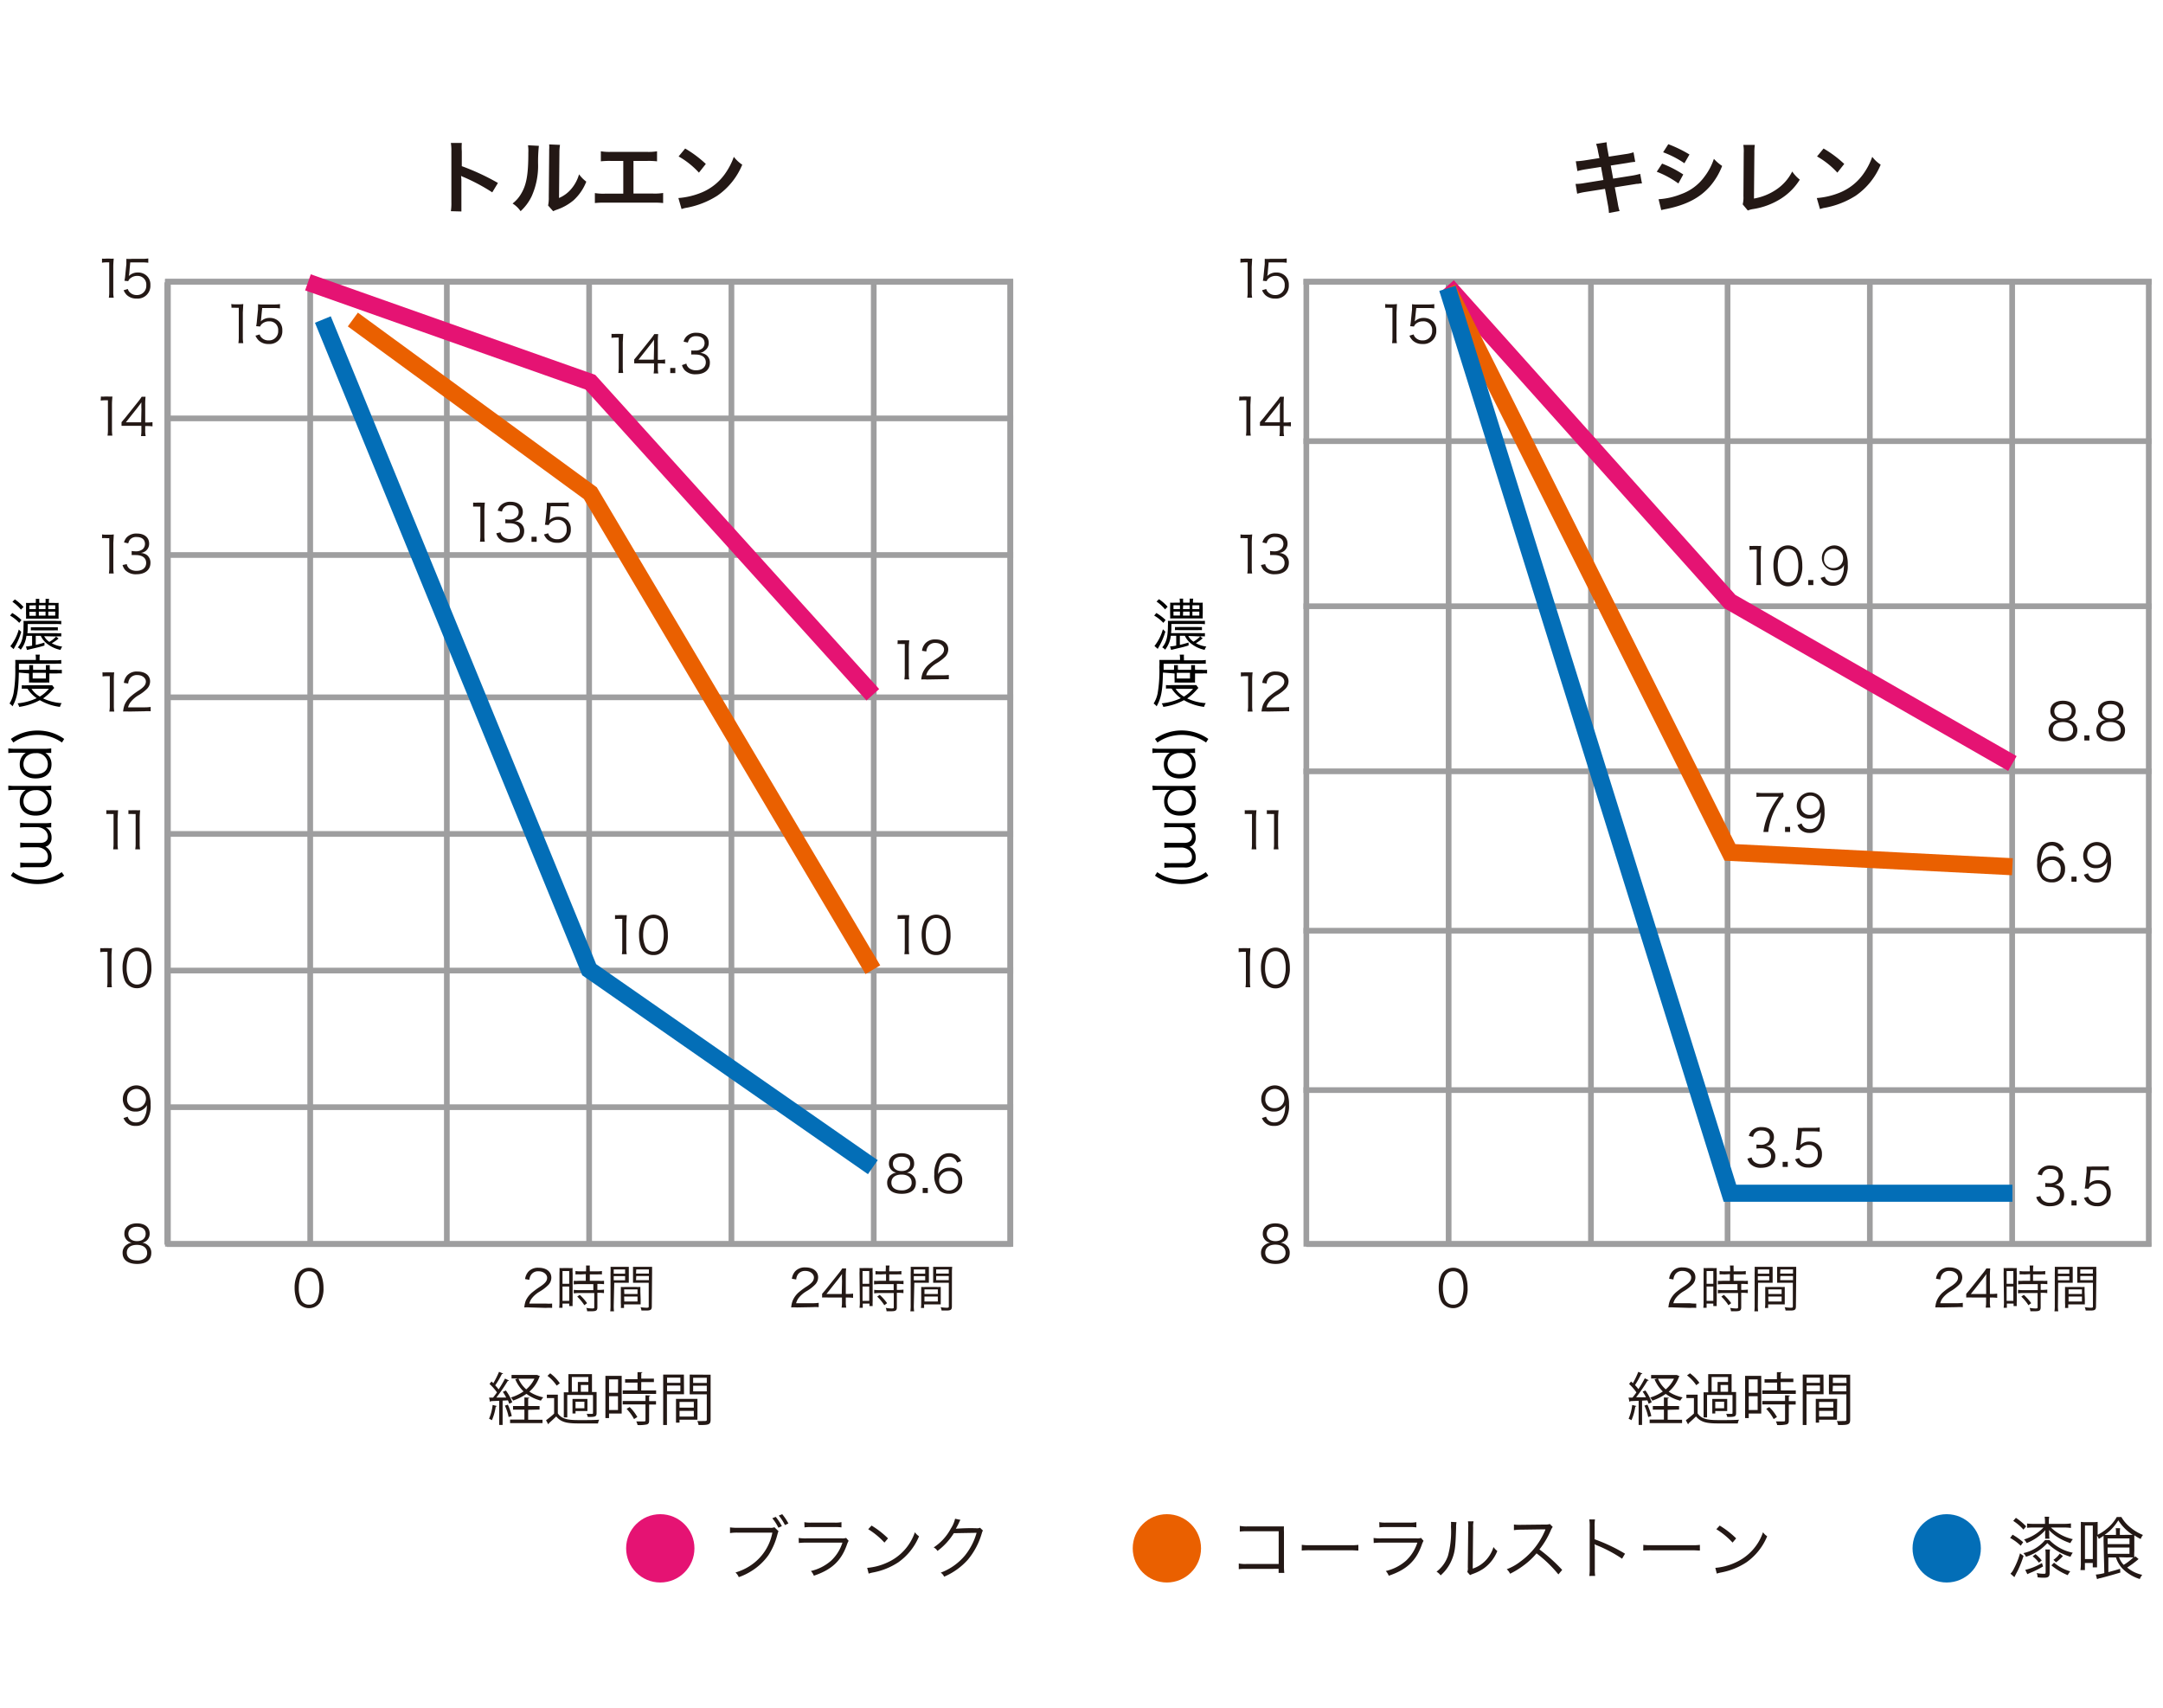 <svg xmlns="http://www.w3.org/2000/svg" width="380" height="300" viewBox="0 0 380 300"><defs><style>.cls-1{fill:#fff;}.cls-2,.cls-3,.cls-4,.cls-5,.cls-6{fill:none;stroke-miterlimit:10;}.cls-2,.cls-3{stroke:#9e9e9f;}.cls-3{stroke-width:0.81px;}.cls-4{stroke:#036eb7;}.cls-4,.cls-5,.cls-6{stroke-width:3px;}.cls-5{stroke:#ea6000;}.cls-6{stroke:#e51373;}.cls-7{fill:#231815;}.cls-8{fill:#e51373;}.cls-9{fill:#ea6000;}.cls-10{fill:#036eb7;}</style></defs><title>fig_features_4</title><g id="レイヤー_1-2"><path class="cls-1" d="M0 0h380v300h-380z"/><path class="cls-2" d="M177.5 219v-169"/><path class="cls-2" d="M29.5 49.5h148v169h-148z"/><path class="cls-3" d="M29.29 218.65v-169.05"/><path class="cls-2" d="M54.5 219v-169M78.5 219v-169M103.5 219v-169M128.5 219v-169M153.5 219v-169M29 49.5h149M29 73.5h149M29 97.5h149M29 122.5h149M29 146.5h149M29 170.5h149M29 194.5h149"/><path class="cls-3" d="M29.29 218.65h148.44"/><path class="cls-2" d="M229.5 49.5h148v169h-148z"/><path class="cls-3" d="M229.48 218.65v-169.05"/><path class="cls-2" d="M254.5 219v-169M279.5 219v-169M303.5 219v-169M328.5 219v-169M353.5 219v-169M229 49.5h149M229 77.5h149M229 106.5h149M229 135.5h149M229 163.5h149M229 191.5h149"/><path class="cls-3" d="M229.48 218.65h148.45"/><path class="cls-4" d="M56.72 56.13l46.79 114.22 49.83 34.69"/><path class="cls-5" d="M61.99 56.13l41.73 30.51 49.63 83.71"/><path class="cls-6" d="M54.1 49.6l49.62 17.54 49.62 54.91M254.29 50.23l49.63 55.46 49.62 28.44"/><path class="cls-5" d="M254.29 50.65l49.63 99.09 49.62 2.52"/><path class="cls-4" d="M254.29 50.65l49.63 158.97h49.62"/><path class="cls-7" d="M52.65 229.17a2 2 0 0 1-.54-.83 6.09 6.09 0 0 1-.35-2.08 5.16 5.16 0 0 1 .53-2.44 2.4 2.4 0 0 1 3.66-.47 2.29 2.29 0 0 1 .54.83 6.05 6.05 0 0 1 .34 2.08 4.69 4.69 0 0 1-.63 2.61 2.42 2.42 0 0 1-3.55.3zm.52-5.38a2 2 0 0 0-.41.66 5.82 5.82 0 0 0-.27 1.81 5.08 5.08 0 0 0 .42 2.15 1.52 1.52 0 0 0 1.39.78 1.5 1.5 0 0 0 1.11-.42 1.75 1.75 0 0 0 .42-.7 5.6 5.6 0 0 0 .28-1.82 5.15 5.15 0 0 0-.4-2.1 1.54 1.54 0 0 0-1.42-.82 1.46 1.46 0 0 0-1.12.46zM40.63 53.41a4 4 0 0 0 .75.05h.62a4.53 4.53 0 0 0 .74-.05l-.08 1.5v4.37a5.15 5.15 0 0 0 .08 1h-.86a6.12 6.12 0 0 0 .07-1v-5.21h-.48a6.56 6.56 0 0 0-.79 0zM45.87 56.07a1.52 1.52 0 0 1-.07.4 2.21 2.21 0 0 1 1.58-.62 2.3 2.3 0 0 1 1.62.61 2.12 2.12 0 0 1 .6 1.59 2.24 2.24 0 0 1-2.43 2.38 2.42 2.42 0 0 1-1.72-.62 2.89 2.89 0 0 1-.57-.84l.74-.22a1.29 1.29 0 0 0 .29.52 1.66 1.66 0 0 0 1.28.53 1.6 1.6 0 0 0 1.68-1.72 1.5 1.5 0 0 0-1.57-1.63 1.87 1.87 0 0 0-1.18.37 1.21 1.21 0 0 0-.42.54l-.7-.06a6.51 6.51 0 0 0 .13-.93l.2-2v-.54a3.3 3.3 0 0 0 0-.39 5.48 5.48 0 0 0 1 .05h1.86a6.35 6.35 0 0 0 1-.07v.76a6.68 6.68 0 0 0-1-.07h-2.13zM243.36 53.41a4 4 0 0 0 .75.05h.57a4.53 4.53 0 0 0 .74-.05l-.08 1.5v4.37a6.12 6.12 0 0 0 .07 1h-.85a6.12 6.12 0 0 0 .07-1v-5.21h-.49a6.53 6.53 0 0 0-.78 0zM248.6 56.07a3.41 3.41 0 0 1-.07.4 2.2 2.2 0 0 1 1.58-.62 2.3 2.3 0 0 1 1.62.61 2.12 2.12 0 0 1 .6 1.59 2.25 2.25 0 0 1-2.43 2.38 2.42 2.42 0 0 1-1.72-.62 2.7 2.7 0 0 1-.57-.84l.74-.22a1.29 1.29 0 0 0 .29.52 1.63 1.63 0 0 0 1.28.53 1.61 1.61 0 0 0 1.68-1.72 1.5 1.5 0 0 0-1.6-1.63 1.91 1.91 0 0 0-1.18.37 1.26 1.26 0 0 0-.41.54l-.67-.06a8.34 8.34 0 0 0 .13-.93l.2-2v-.54a3.3 3.3 0 0 0 0-.39 5.48 5.48 0 0 0 1 .05h1.86a6.35 6.35 0 0 0 1.05-.07v.76a6.68 6.68 0 0 0-1.05-.07h-2.12zM307.35 95.9a5.28 5.28 0 0 0 .75 0h.57a6 6 0 0 0 .74 0c-.05.55-.08 1-.08 1.49v4.38a6.08 6.08 0 0 0 .07 1h-.85a6 6 0 0 0 .07-1v-5.22h-.49a4.93 4.93 0 0 0-.78.06zM312.45 102.28a2 2 0 0 1-.54-.83 6.09 6.09 0 0 1-.35-2.08 5.21 5.21 0 0 1 .53-2.45 2.4 2.4 0 0 1 3.66-.47 2.47 2.47 0 0 1 .54.83 6.07 6.07 0 0 1 .34 2.09 4.66 4.66 0 0 1-.63 2.63 2.21 2.21 0 0 1-1.91 1 2.25 2.25 0 0 1-1.64-.72zm.55-5.38a1.91 1.91 0 0 0-.41.65 5.84 5.84 0 0 0-.27 1.82 4.85 4.85 0 0 0 .42 2.14 1.63 1.63 0 0 0 2.5.36 1.69 1.69 0 0 0 .42-.7 5.56 5.56 0 0 0 .28-1.82 5.22 5.22 0 0 0-.4-2.1 1.53 1.53 0 0 0-1.42-.81 1.46 1.46 0 0 0-1.12.46zM318.57 101.89v.89h-.9v-.89zM320.59 101.29a1.32 1.32 0 0 0 .33.57 1.46 1.46 0 0 0 1.13.43 1.55 1.55 0 0 0 1.45-.83 3.88 3.88 0 0 0 .39-1.15l.08-1.06a1.85 1.85 0 0 1-.36.51 2.2 2.2 0 1 1 .75-2.44 5.43 5.43 0 0 1 .26 1.87 4.64 4.64 0 0 1-.75 2.87 2.21 2.21 0 0 1-1.87.84 2.28 2.28 0 0 1-1.52-.49 2.31 2.31 0 0 1-.63-.89zm3.21-3.17a1.65 1.65 0 0 0-1.69-1.7 1.69 1.69 0 0 0-1.43.76 2 2 0 0 0-.23.95 1.52 1.52 0 0 0 1.6 1.66 1.67 1.67 0 0 0 1.75-1.67zM364.27 126.89a1.66 1.66 0 0 1 .68 1.41c0 1.23-.9 1.93-2.49 1.93s-2.56-.69-2.56-1.93a1.67 1.67 0 0 1 .81-1.49 1.78 1.78 0 0 1 .81-.31 1.56 1.56 0 0 1-1.31-1.62c0-1.09.86-1.78 2.22-1.78s2.22.67 2.22 1.78a1.56 1.56 0 0 1-1.31 1.62 1.76 1.76 0 0 1 .93.39zm-3.63 1.37c0 .85.66 1.36 1.78 1.36a2.07 2.07 0 0 0 1.45-.47 1.21 1.21 0 0 0 .34-.89c0-.89-.68-1.42-1.78-1.42s-1.79.54-1.79 1.42zm.27-3.33c0 .81.58 1.29 1.52 1.29s1.52-.48 1.52-1.29-.6-1.23-1.52-1.23-1.52.49-1.52 1.23zM367.07 129.19v.89h-.89v-.89zM372.66 126.89a1.65 1.65 0 0 1 .67 1.41c0 1.23-.9 1.93-2.48 1.93s-2.56-.69-2.56-1.93a1.66 1.66 0 0 1 .8-1.49 1.83 1.83 0 0 1 .81-.31 1.56 1.56 0 0 1-1.3-1.62c0-1.09.85-1.78 2.21-1.78s2.23.67 2.23 1.78a1.57 1.57 0 0 1-1.31 1.62 1.76 1.76 0 0 1 .93.39zm-3.66 1.37c0 .85.66 1.36 1.77 1.36a2.05 2.05 0 0 0 1.45-.47 1.18 1.18 0 0 0 .35-.89c0-.89-.68-1.42-1.79-1.42s-1.78.54-1.78 1.42zm.27-3.33c0 .81.58 1.29 1.52 1.29s1.51-.48 1.51-1.29-.59-1.23-1.52-1.23-1.48.49-1.48 1.23zM361.83 149.57a1.75 1.75 0 0 0-.32-.57 1.39 1.39 0 0 0-1.07-.45 1.65 1.65 0 0 0-1.56 1.12 5.25 5.25 0 0 0-.38 1.93 2.1 2.1 0 0 1 .5-.6 2.15 2.15 0 0 1 1.53-.55 2.09 2.09 0 0 1 2.26 2.25 2.2 2.2 0 0 1-2.36 2.31 2.4 2.4 0 0 1-1.63-.56 3.82 3.82 0 0 1-.91-2.83 4.8 4.8 0 0 1 .68-2.72 2.26 2.26 0 0 1 1.9-1 2.33 2.33 0 0 1 1.37.38 2.19 2.19 0 0 1 .76 1zm-1.45 1.51a1.87 1.87 0 0 0-1.25.51 1.63 1.63 0 0 0-.45 1.15 1.71 1.71 0 0 0 3.11 1 2 2 0 0 0 .23-.95 1.5 1.5 0 0 0-1.64-1.71zM364.81 154v.89h-.89v-.89zM366.84 153.42a1.35 1.35 0 0 0 1.46 1 1.57 1.57 0 0 0 1.45-.83 3.53 3.53 0 0 0 .38-1.15 7.47 7.47 0 0 0 .08-1.05 1.74 1.74 0 0 1-.36.5 2.23 2.23 0 0 1-1.64.63 2.28 2.28 0 0 1-1.62-.59 2.33 2.33 0 0 1-.61-1.62 2.39 2.39 0 0 1 4.62-.86 5.47 5.47 0 0 1 .26 1.87 4.68 4.68 0 0 1-.75 2.88 2.22 2.22 0 0 1-1.87.83 2.3 2.3 0 0 1-1.51-.48 2.37 2.37 0 0 1-.63-.89zm3.2-3.17a1.69 1.69 0 0 0-3.11-.93 1.82 1.82 0 0 0-.24.94 1.52 1.52 0 0 0 1.61 1.66 1.67 1.67 0 0 0 1.7-1.67zM358.47 210.11a1.3 1.3 0 0 0 .55.85 1.94 1.94 0 0 0 1.16.33c1 0 1.7-.54 1.7-1.4s-.64-1.37-1.84-1.37a5.79 5.79 0 0 0-.72 0v-.71a4.68 4.68 0 0 0 .67.05 1.79 1.79 0 0 0 1.31-.41 1.23 1.23 0 0 0 .36-.87c0-.78-.54-1.23-1.45-1.23a1.39 1.39 0 0 0-1.19.48 1.6 1.6 0 0 0-.29.64l-.75-.16a2 2 0 0 1 .49-.9 2.3 2.3 0 0 1 1.79-.66c1.3 0 2.13.68 2.13 1.76a1.58 1.58 0 0 1-.63 1.32 1.82 1.82 0 0 1-.84.32 1.9 1.9 0 0 1 1.1.39 1.63 1.63 0 0 1 .61 1.36c0 1.21-.94 2-2.44 2a2.56 2.56 0 0 1-2-.74 2.22 2.22 0 0 1-.46-.87zM364.82 210.88v.89h-.9v-.89zM367.1 207.54a2.21 2.21 0 0 1-.08.41 2.19 2.19 0 0 1 1.58-.62 2.23 2.23 0 0 1 1.62.61 2.11 2.11 0 0 1 .6 1.58 2.24 2.24 0 0 1-2.43 2.38 2.48 2.48 0 0 1-1.72-.61 2.9 2.9 0 0 1-.56-.85l.73-.21a1.51 1.51 0 0 0 .29.52 1.69 1.69 0 0 0 1.28.53 1.61 1.61 0 0 0 1.68-1.72 1.51 1.51 0 0 0-1.57-1.64 1.87 1.87 0 0 0-1.18.38 1.16 1.16 0 0 0-.42.54l-.67-.06a6.72 6.72 0 0 0 .13-.93l.2-2v-.54a3.15 3.15 0 0 0 0-.38 7.34 7.34 0 0 0 1 0h1.85a6.27 6.27 0 0 0 1.05-.07v.76a6.68 6.68 0 0 0-1.05-.07h-2.11zM307.73 203.32a1.33 1.33 0 0 0 .55.85 1.94 1.94 0 0 0 1.16.33c1 0 1.7-.54 1.7-1.4s-.64-1.38-1.84-1.38a5.81 5.81 0 0 0-.72.05v-.71a4.68 4.68 0 0 0 .67.05 1.79 1.79 0 0 0 1.31-.41 1.23 1.23 0 0 0 .36-.88c0-.77-.54-1.22-1.45-1.22a1.38 1.38 0 0 0-1.19.48 1.6 1.6 0 0 0-.29.64l-.75-.17a2 2 0 0 1 .49-.9 2.34 2.34 0 0 1 1.79-.65c1.3 0 2.13.68 2.13 1.76a1.58 1.58 0 0 1-.63 1.32 1.82 1.82 0 0 1-.84.32 1.83 1.83 0 0 1 1.1.39 1.63 1.63 0 0 1 .61 1.36c0 1.21-.94 2-2.44 2a2.56 2.56 0 0 1-2-.74 2.38 2.38 0 0 1-.46-.87zM314.08 204.09v.91h-.9v-.89zM316.36 200.75a2.57 2.57 0 0 1-.08.41 2.19 2.19 0 0 1 1.58-.62 2.23 2.23 0 0 1 1.62.61 2.1 2.1 0 0 1 .6 1.58 2.24 2.24 0 0 1-2.43 2.38 2.48 2.48 0 0 1-1.72-.61 2.9 2.9 0 0 1-.56-.85l.73-.22a1.47 1.47 0 0 0 .29.53 1.69 1.69 0 0 0 1.28.53 1.61 1.61 0 0 0 1.68-1.72 1.51 1.51 0 0 0-1.57-1.64 1.82 1.82 0 0 0-1.18.38 1.11 1.11 0 0 0-.42.54l-.67-.07a6.58 6.58 0 0 0 .13-.92l.2-2v-.54a3.39 3.39 0 0 0 0-.39 5.61 5.61 0 0 0 1 0h1.85a6.27 6.27 0 0 0 1-.07v.76a6.68 6.68 0 0 0-1-.07h-2.12zM313.34 139.92a3.12 3.12 0 0 0-.67.86 11.81 11.81 0 0 0-1.54 3.12 12.45 12.45 0 0 0-.48 2.25h-.85a11.8 11.8 0 0 1 1.09-3.59 14.62 14.62 0 0 1 1.62-2.61h-2.93a6.23 6.23 0 0 0-1 .06v-.77a6.28 6.28 0 0 0 1 .07h2.7a7.22 7.22 0 0 0 1-.05zM314.49 145.26v.89h-.89v-.89zM316.51 144.65a1.48 1.48 0 0 0 .33.58 1.46 1.46 0 0 0 1.13.42 1.56 1.56 0 0 0 1.45-.82 3.59 3.59 0 0 0 .39-1.16 9.41 9.41 0 0 0 .08-1 2 2 0 0 1-.36.5 2.19 2.19 0 0 1-1.64.63 2.24 2.24 0 0 1-1.62-.59 2.29 2.29 0 0 1-.61-1.62 2.39 2.39 0 0 1 4.62-.86 5.49 5.49 0 0 1 .26 1.88 4.64 4.64 0 0 1-.75 2.87 2.2 2.2 0 0 1-1.87.84 2.28 2.28 0 0 1-1.51-.49 2.19 2.19 0 0 1-.63-.89zm3.21-3.16a1.65 1.65 0 0 0-1.68-1.71 1.68 1.68 0 0 0-1.44.77 1.93 1.93 0 0 0-.23.95 1.52 1.52 0 0 0 1.6 1.65 1.67 1.67 0 0 0 1.75-1.66zM107.43 58.65a5.11 5.11 0 0 0 .75 0h.56a6.17 6.17 0 0 0 .75 0l-.08 1.49v4.38a6.28 6.28 0 0 0 .07 1h-.85a6.2 6.2 0 0 0 .07-1v-5.22h-.49a4.84 4.84 0 0 0-.78.06zM111.42 63.15l.58-.69 2.28-2.85a9.45 9.45 0 0 0 .67-.92h.68a13.42 13.42 0 0 0-.06 1.52v3h.35a5.41 5.41 0 0 0 .93-.07v.75a6.86 6.86 0 0 0-.94-.06h-.34v.77a4.73 4.73 0 0 0 .08 1h-.82a5.7 5.7 0 0 0 .07-1v-.77h-3.48zm3.49-2.26a12.07 12.07 0 0 1 0-1.22c-.19.27-.41.56-.67.9l-2.07 2.61h2.69zM118.64 64.64v.9h-.89v-.9zM120.58 63.87a1.38 1.38 0 0 0 .55.85 2 2 0 0 0 1.17.33c1 0 1.7-.54 1.7-1.4s-.64-1.37-1.84-1.37a5.69 5.69 0 0 0-.72 0v-.71a3.51 3.51 0 0 0 .67 0 1.79 1.79 0 0 0 1.31-.41 1.23 1.23 0 0 0 .36-.87c0-.78-.54-1.23-1.45-1.23a1.41 1.41 0 0 0-1.2.48 1.85 1.85 0 0 0-.28.64l-.75-.16a2 2 0 0 1 .48-.9 2.33 2.33 0 0 1 1.8-.66c1.3 0 2.13.68 2.13 1.76a1.58 1.58 0 0 1-.63 1.32 1.82 1.82 0 0 1-.88.46 1.93 1.93 0 0 1 1.11.39 1.62 1.62 0 0 1 .6 1.36c0 1.21-.93 2-2.44 2a2.55 2.55 0 0 1-2-.74 2.22 2.22 0 0 1-.46-.87zM83.12 88.29a4 4 0 0 0 .75 0h.56a4.65 4.65 0 0 0 .75 0c-.05.55-.08 1-.08 1.5v4.37a6.28 6.28 0 0 0 .07 1h-.85a6.2 6.2 0 0 0 .07-1v-5.16h-.49a6.39 6.39 0 0 0-.78 0zM87.93 93.51a1.35 1.35 0 0 0 .55.86 2 2 0 0 0 1.16.32c1 0 1.7-.54 1.7-1.39s-.64-1.38-1.84-1.38h-.72v-.71a3.55 3.55 0 0 0 .67.06 1.79 1.79 0 0 0 1.31-.42 1.21 1.21 0 0 0 .36-.87c0-.77-.54-1.23-1.45-1.23a1.41 1.41 0 0 0-1.19.48 1.67 1.67 0 0 0-.29.64l-.75-.16a2 2 0 0 1 .49-.9 2.34 2.34 0 0 1 1.79-.66c1.3 0 2.13.69 2.13 1.77a1.58 1.58 0 0 1-.63 1.31 1.82 1.82 0 0 1-.84.32 2 2 0 0 1 1.1.39 1.64 1.64 0 0 1 .61 1.36c0 1.22-.94 2-2.44 2a2.56 2.56 0 0 1-2-.74 2.22 2.22 0 0 1-.46-.87zM94.28 94.29v.89h-.9v-.89zM96.56 91a2.3 2.3 0 0 1-.08.4 2.23 2.23 0 0 1 1.58-.62 2.27 2.27 0 0 1 1.62.61 2.12 2.12 0 0 1 .6 1.59 2.24 2.24 0 0 1-2.43 2.37 2.43 2.43 0 0 1-1.72-.61 2.65 2.65 0 0 1-.56-.85l.73-.21a1.42 1.42 0 0 0 .29.52 1.69 1.69 0 0 0 1.28.53 1.6 1.6 0 0 0 1.68-1.73 1.51 1.51 0 0 0-1.55-1.68 1.87 1.87 0 0 0-1.18.38 1.16 1.16 0 0 0-.42.54l-.67-.06a6.51 6.51 0 0 0 .13-.93l.2-2v-.54a3.3 3.3 0 0 0 0-.39 5.89 5.89 0 0 0 1 0h1.85a5.36 5.36 0 0 0 1-.07v.75a5.66 5.66 0 0 0-1-.07h-2.16zM157.71 112.48a4 4 0 0 0 .75 0h.54a4.53 4.53 0 0 0 .74 0c-.05.55-.08 1-.08 1.5v4.37a6.12 6.12 0 0 0 .07 1h-.85a6.12 6.12 0 0 0 .07-1v-5.21h-.49a6.53 6.53 0 0 0-.78 0zM162.85 119.37a5.87 5.87 0 0 0-1 0 4.28 4.28 0 0 1 .26-1.19 4 4 0 0 1 1.17-1.55 13.34 13.34 0 0 1 1.38-1c.89-.61 1.19-1 1.19-1.55s-.58-1.13-1.49-1.13a1.49 1.49 0 0 0-1.31.59 1.8 1.8 0 0 0-.31.91l-.76-.13a2.35 2.35 0 0 1 .57-1.29 2.28 2.28 0 0 1 1.81-.7c1.36 0 2.23.69 2.23 1.75a1.89 1.89 0 0 1-.53 1.28 7.75 7.75 0 0 1-1.53 1.16 5 5 0 0 0-1.3 1.11 2.53 2.53 0 0 0-.51 1h2.87a8.77 8.77 0 0 0 1.1-.06v.75h-1.11zM157.71 160.76a5.28 5.28 0 0 0 .75 0h.54a6 6 0 0 0 .74 0c-.05.55-.08 1-.08 1.49v4.38a6.08 6.08 0 0 0 .07 1h-.85a6 6 0 0 0 .07-1v-5.22h-.49a4.93 4.93 0 0 0-.78.06zM162.81 167.14a2 2 0 0 1-.54-.83 6.09 6.09 0 0 1-.35-2.08 5.24 5.24 0 0 1 .53-2.45 2.41 2.41 0 0 1 3.66-.46 2.34 2.34 0 0 1 .54.82 6.11 6.11 0 0 1 .34 2.09 4.63 4.63 0 0 1-.63 2.6 2.21 2.21 0 0 1-1.91.95 2.25 2.25 0 0 1-1.64-.64zm.52-5.38a1.91 1.91 0 0 0-.41.65 5.6 5.6 0 0 0-.28 1.82 4.91 4.91 0 0 0 .43 2.15 1.52 1.52 0 0 0 1.39.78 1.54 1.54 0 0 0 1.11-.42 1.79 1.79 0 0 0 .43-.74 5.56 5.56 0 0 0 .28-1.82 5.14 5.14 0 0 0-.4-2.09 1.54 1.54 0 0 0-1.42-.82 1.46 1.46 0 0 0-1.13.49zM108.05 160.76a5.28 5.28 0 0 0 .75 0h.57a6 6 0 0 0 .74 0l-.08 1.49v4.38a5.11 5.11 0 0 0 .08 1h-.86a6 6 0 0 0 .07-1v-5.22h-.48a5 5 0 0 0-.79.06zM113.15 167.14a2.25 2.25 0 0 1-.54-.83 6.09 6.09 0 0 1-.34-2.08 5.25 5.25 0 0 1 .52-2.45 2.41 2.41 0 0 1 3.66-.46 2.34 2.34 0 0 1 .54.82 6.11 6.11 0 0 1 .34 2.09 4.63 4.63 0 0 1-.63 2.6 2.2 2.2 0 0 1-1.9.95 2.25 2.25 0 0 1-1.65-.64zm.52-5.38a1.74 1.74 0 0 0-.4.65 5.6 5.6 0 0 0-.28 1.82 5.08 5.08 0 0 0 .42 2.15 1.52 1.52 0 0 0 1.39.78 1.54 1.54 0 0 0 1.11-.42 1.79 1.79 0 0 0 .42-.71 5.56 5.56 0 0 0 .28-1.82 5.14 5.14 0 0 0-.4-2.09 1.52 1.52 0 0 0-1.41-.82 1.46 1.46 0 0 0-1.13.46zM160.23 206.38a1.67 1.67 0 0 1 .67 1.42c0 1.23-.9 1.92-2.48 1.92s-2.56-.68-2.56-1.92a1.68 1.68 0 0 1 .8-1.5 1.81 1.81 0 0 1 .81-.3 1.58 1.58 0 0 1-1.3-1.62c0-1.09.85-1.79 2.21-1.79s2.22.68 2.22 1.79a1.57 1.57 0 0 1-1.3 1.62 1.83 1.83 0 0 1 .93.38zm-3.63 1.37c0 .86.65 1.36 1.77 1.36a2 2 0 0 0 1.45-.47 1.18 1.18 0 0 0 .34-.89c0-.88-.67-1.41-1.78-1.41s-1.78.54-1.78 1.41zm.27-3.32c0 .8.57 1.29 1.52 1.29s1.51-.49 1.51-1.29-.59-1.23-1.52-1.23-1.51.48-1.51 1.23zM163 208.69v.89h-.9v-.89zM168.13 204.23a1.59 1.59 0 0 0-.32-.56 1.37 1.37 0 0 0-1.07-.46 1.65 1.65 0 0 0-1.56 1.12 5.14 5.14 0 0 0-.37 1.94 1.83 1.83 0 0 1 .45-.58 2.13 2.13 0 0 1 1.52-.55 2.1 2.1 0 0 1 2.26 2.25 2.2 2.2 0 0 1-2.36 2.32 2.43 2.43 0 0 1-1.63-.57 3.82 3.82 0 0 1-.91-2.83 4.77 4.77 0 0 1 .69-2.72 2.23 2.23 0 0 1 1.89-1 2.41 2.41 0 0 1 1.37.38 2.22 2.22 0 0 1 .76 1zm-1.45 1.51a1.79 1.79 0 0 0-1.24.52 1.54 1.54 0 0 0-.45 1.14 1.7 1.7 0 0 0 3.1 1 1.86 1.86 0 0 0 .24-1 1.51 1.51 0 0 0-1.65-1.66zM93.11 229.68a7.58 7.58 0 0 0-1 0 4.47 4.47 0 0 1 .26-1.19 4.16 4.16 0 0 1 1.18-1.49 15.31 15.31 0 0 1 1.38-1c.89-.6 1.19-1 1.19-1.54s-.58-1.13-1.5-1.13a1.48 1.48 0 0 0-1.3.59 1.89 1.89 0 0 0-.32.91l-.75-.13a2.42 2.42 0 0 1 .57-1.3 2.27 2.27 0 0 1 1.8-.69c1.36 0 2.24.68 2.24 1.75a1.85 1.85 0 0 1-.53 1.27 7.25 7.25 0 0 1-1.53 1.17 4.85 4.85 0 0 0-1.3 1.1 2.45 2.45 0 0 0-.51 1h2.87a7.18 7.18 0 0 0 1.14 0v.76a9.33 9.33 0 0 0-1.11 0zM98.29 223.63a6.85 6.85 0 0 0 0-.87 7.32 7.32 0 0 0 .83 0h.67a7 7 0 0 0 .81 0 6 6 0 0 0 0 .88v4.94a8.47 8.47 0 0 0 0 .86h-.6v-.44h-1.18v.74h-.58a8.52 8.52 0 0 0 .05-.95zm.53 1.9h1.18v-2.24h-1.18zm0 3h1.18v-2.53h-1.18zm3.14-4.65a7.12 7.12 0 0 0-.86 0v-.6a4.85 4.85 0 0 0 .86.06h1v-.29a5.46 5.46 0 0 0 0-.73h.66a5.12 5.12 0 0 0 0 .73v.29h1.28a4.8 4.8 0 0 0 .85-.06v.6a6.58 6.58 0 0 0-.85 0h-1.28v1.12h1.59a5.45 5.45 0 0 0 .91 0v.6a6.69 6.69 0 0 0-.87-.05h-.3v1.05h.28a6.31 6.31 0 0 0 .88-.05v.62a5.35 5.35 0 0 0-.88-.06h-.28v2.53c0 .57-.2.71-1 .71h-.8a1.66 1.66 0 0 0-.15-.59 6.85 6.85 0 0 0 1 .1c.34 0 .4 0 .4-.23v-2.48h-2.7a6.07 6.07 0 0 0-.9.06v-.62a6.81 6.81 0 0 0 .91.05h2.53v-1.05h-2.53a7.77 7.77 0 0 0-.91.05v-.64a5.67 5.67 0 0 0 .91 0h1.2v-1.17zm.7 5.41a8.3 8.3 0 0 0-1.25-1.51l.44-.31a9.55 9.55 0 0 1 1.29 1.46zM107.82 229.36a7.46 7.46 0 0 0 .05 1h-.66a7.79 7.79 0 0 0 .05-1v-5.81a8.75 8.75 0 0 0 0-1h3.21v2.8h-2.56zm0-5.61h2v-.75h-2zm0 1.16h2v-.73h-2zm4.73 3.41v.82h-2.92v.63h-.56a5 5 0 0 0 0-.85v-2.84a7.61 7.61 0 0 0 .89 0h1.65a7.43 7.43 0 0 0 .89 0v.84zm-2.87-1h2.32v-.81h-2.35zm0 1.32h2.32v-.87h-2.35zm4.83.84c0 .59-.19.74-.92.74h-.9a2.22 2.22 0 0 0-.16-.58 8.2 8.2 0 0 0 1 .09c.37 0 .44 0 .44-.26v-4.12h-2.76v-2.8h3.35v1zm-2.77-5.75h2.26v-.73h-2.22zm0 1.16h2.26v-.73h-2.22zM140 229.68a7.58 7.58 0 0 0-1 0 4.1 4.1 0 0 1 .26-1.19 4 4 0 0 1 1.17-1.55 12.52 12.52 0 0 1 1.38-1c.89-.6 1.18-1 1.18-1.54s-.57-1.13-1.49-1.13a1.51 1.51 0 0 0-1.31.59 1.8 1.8 0 0 0-.31.91l-.76-.13a2.5 2.5 0 0 1 .57-1.3 2.31 2.31 0 0 1 1.81-.69c1.36 0 2.23.68 2.23 1.75a1.85 1.85 0 0 1-.53 1.27 7 7 0 0 1-1.53 1.17 5 5 0 0 0-1.3 1.1 2.7 2.7 0 0 0-.51 1h2.87a7.09 7.09 0 0 0 1.1-.07v.76a9.33 9.33 0 0 0-1.11 0zM144.43 227.29l.59-.69 2.28-2.85a8.37 8.37 0 0 0 .67-.92h.68a13.61 13.61 0 0 0-.06 1.53v2.95h.35a6.71 6.71 0 0 0 .93-.06v.75a6.86 6.86 0 0 0-.94-.06h-.34v.77a4.73 4.73 0 0 0 .08 1h-.82a5.7 5.7 0 0 0 .07-1v-.77h-2.41a10.1 10.1 0 0 0-1.08 0zm3.5-2.26a12.19 12.19 0 0 1 0-1.22c-.19.27-.41.56-.67.9l-2.07 2.61h2.69zM151 223.63a6.85 6.85 0 0 0 0-.87 7.32 7.32 0 0 0 .83 0h.67a7.1 7.1 0 0 0 .81 0 6 6 0 0 0 0 .88v4.94a8.47 8.47 0 0 0 0 .86h-.56v-.44h-1.18v.74h-.57a6.5 6.5 0 0 0 .06-.95zm.53 1.9h1.18v-2.24h-1.18zm0 3h1.18v-2.53h-1.18zm3.14-4.65a7 7 0 0 0-.86 0v-.6a4.65 4.65 0 0 0 .85.06h.95v-.29a4.19 4.19 0 0 0 0-.73h.67a3.91 3.91 0 0 0-.06.73v.29h1.28a5 5 0 0 0 .86-.06v.6a6.87 6.87 0 0 0-.86 0h-1.28v1.12h1.6a5.6 5.6 0 0 0 .91 0v.6a7 7 0 0 0-.88-.05h-.29v1.05h.27a6.58 6.58 0 0 0 .89-.05v.62a5.48 5.48 0 0 0-.89-.06h-.27v2.53c0 .57-.2.71-1 .71h-.81a1.65 1.65 0 0 0-.14-.59 6.73 6.73 0 0 0 1 .1c.34 0 .41 0 .41-.23v-2.48h-2.54a6.07 6.07 0 0 0-.9.06v-.62a6.59 6.59 0 0 0 .91.05h2.51v-1.05h-2.53a7.77 7.77 0 0 0-.91.05v-.64a5.52 5.52 0 0 0 .91 0h1.19v-1.17zm.69 5.41a7.91 7.91 0 0 0-1.25-1.51l.44-.31a9.61 9.61 0 0 1 1.3 1.46zM160.54 229.36a5.79 5.79 0 0 0 .06 1h-.67a6 6 0 0 0 .06-1v-5.81a8.75 8.75 0 0 0 0-1h3.2v2.8h-2.56zm0-5.61h2v-.75h-2zm0 1.16h2v-.73h-2zm4.73 3.41v.82h-2.92v.63h-.56a5 5 0 0 0 .05-.85v-2.84a7.52 7.52 0 0 0 .89 0h1.65a7.52 7.52 0 0 0 .89 0v.84zm-2.86-1h2.35v-.81h-2.35zm0 1.32h2.35v-.87h-2.35zm4.82.84c0 .59-.19.74-.91.74h-.9a2.21 2.21 0 0 0-.17-.58 8.38 8.38 0 0 0 1 .09c.37 0 .44 0 .44-.26v-4.12h-2.75v-2.8h3.35a7.61 7.61 0 0 0-.05 1zm-2.76-5.75h2.21v-.73h-2.21zm0 1.16h2.21v-.73h-2.21zM253.65 229.17a2 2 0 0 1-.54-.83 6.09 6.09 0 0 1-.35-2.08 5.16 5.16 0 0 1 .53-2.44 2.4 2.4 0 0 1 3.66-.47 2.29 2.29 0 0 1 .54.83 6.05 6.05 0 0 1 .34 2.08 4.69 4.69 0 0 1-.63 2.61 2.42 2.42 0 0 1-3.55.3zm.52-5.38a2 2 0 0 0-.41.66 5.82 5.82 0 0 0-.27 1.81 5.08 5.08 0 0 0 .42 2.15 1.52 1.52 0 0 0 1.39.78 1.5 1.5 0 0 0 1.11-.42 1.75 1.75 0 0 0 .42-.7 5.6 5.6 0 0 0 .28-1.82 5.15 5.15 0 0 0-.4-2.1 1.54 1.54 0 0 0-1.42-.82 1.46 1.46 0 0 0-1.12.46zM294.11 229.68a7.58 7.58 0 0 0-1 0 4.47 4.47 0 0 1 .26-1.19 4.16 4.16 0 0 1 1.17-1.55 15.31 15.31 0 0 1 1.38-1c.89-.6 1.19-1 1.19-1.54s-.58-1.13-1.5-1.13a1.48 1.48 0 0 0-1.3.59 1.89 1.89 0 0 0-.32.91l-.75-.13a2.42 2.42 0 0 1 .57-1.3 2.27 2.27 0 0 1 1.8-.69c1.36 0 2.24.68 2.24 1.75a1.85 1.85 0 0 1-.53 1.27 7.25 7.25 0 0 1-1.53 1.17 4.85 4.85 0 0 0-1.3 1.1 2.45 2.45 0 0 0-.51 1h2.87a7.18 7.18 0 0 0 1.15.06v.76a9.33 9.33 0 0 0-1.11 0zM299.29 223.63a6.85 6.85 0 0 0 0-.87 7.32 7.32 0 0 0 .83 0h.67a7 7 0 0 0 .81 0 6 6 0 0 0 0 .88v4.94a8.47 8.47 0 0 0 0 .86h-.6v-.44h-1.18v.74h-.58a8.52 8.52 0 0 0 .05-.95zm.53 1.9h1.18v-2.24h-1.18zm0 3h1.18v-2.53h-1.18zm3.14-4.65a7.12 7.12 0 0 0-.86 0v-.6a4.85 4.85 0 0 0 .86.06h1v-.29a5.46 5.46 0 0 0-.05-.73h.66a5.12 5.12 0 0 0 0 .73v.29h1.28a4.8 4.8 0 0 0 .85-.06v.6a6.58 6.58 0 0 0-.85 0h-1.28v1.12h1.59a5.45 5.45 0 0 0 .91 0v.6a6.69 6.69 0 0 0-.87-.05h-.3v1.05h.28a6.31 6.31 0 0 0 .88-.05v.62a5.35 5.35 0 0 0-.88-.06h-.28v2.53c0 .57-.2.71-1 .71h-.8a1.66 1.66 0 0 0-.15-.59 6.85 6.85 0 0 0 1 .1c.34 0 .4 0 .4-.23v-2.48h-2.65a6.07 6.07 0 0 0-.9.06v-.62a6.81 6.81 0 0 0 .91.05h2.53v-1.05h-2.53a7.77 7.77 0 0 0-.91.05v-.64a5.67 5.67 0 0 0 .91 0h1.2v-1.17zm.7 5.41a8.3 8.3 0 0 0-1.25-1.51l.44-.31a9.55 9.55 0 0 1 1.29 1.46zM308.82 229.36a7.46 7.46 0 0 0 .05 1h-.66a7.79 7.79 0 0 0 .05-1v-5.81a8.75 8.75 0 0 0 0-1h3.16v2.8h-2.56zm0-5.61h2v-.75h-2zm0 1.16h2v-.73h-2zm4.73 3.41v.82h-2.92v.63h-.56a5 5 0 0 0 .05-.85v-2.84a7.61 7.61 0 0 0 .89 0h1.65a7.43 7.43 0 0 0 .89 0v.84zm-2.87-1h2.32v-.81h-2.35zm0 1.32h2.32v-.87h-2.35zm4.83.84c0 .59-.19.74-.92.74h-.9a2.22 2.22 0 0 0-.16-.58 8.2 8.2 0 0 0 1 .09c.37 0 .44 0 .44-.26v-4.12h-2.76v-2.8h3.35v1zm-2.77-5.75h2.26v-.73h-2.22zm0 1.16h2.26v-.73h-2.22zM341 229.68a7.58 7.58 0 0 0-1 0 4.1 4.1 0 0 1 .26-1.19 4 4 0 0 1 1.17-1.55 12.52 12.52 0 0 1 1.38-1c.89-.6 1.18-1 1.18-1.54s-.57-1.13-1.49-1.13a1.51 1.51 0 0 0-1.31.59 1.8 1.8 0 0 0-.31.91l-.76-.13a2.5 2.5 0 0 1 .57-1.3 2.31 2.31 0 0 1 1.81-.69c1.36 0 2.23.68 2.23 1.75a1.85 1.85 0 0 1-.53 1.27 7 7 0 0 1-1.53 1.17 5 5 0 0 0-1.3 1.1 2.7 2.7 0 0 0-.51 1h2.87a7.09 7.09 0 0 0 1.1-.07v.76a9.33 9.33 0 0 0-1.11 0zM345.43 227.29l.59-.69 2.28-2.85a8.37 8.37 0 0 0 .67-.92h.68a13.61 13.61 0 0 0-.06 1.53v2.95h.35a6.71 6.71 0 0 0 .93-.06v.75a6.86 6.86 0 0 0-.94-.06h-.34v.77a4.73 4.73 0 0 0 .08 1h-.82a5.7 5.7 0 0 0 .07-1v-.77h-2.41a10.1 10.1 0 0 0-1.08 0zm3.5-2.26a12.19 12.19 0 0 1 .05-1.22c-.19.27-.41.56-.67.9l-2.07 2.61h2.69zM352 223.63a6.85 6.85 0 0 0 0-.87 7.32 7.32 0 0 0 .83 0h.67a7.1 7.1 0 0 0 .81 0 6 6 0 0 0 0 .88v4.94a8.47 8.47 0 0 0 0 .86h-.56v-.44h-1.18v.74h-.57a6.5 6.5 0 0 0 .06-.95zm.53 1.9h1.18v-2.24h-1.18zm0 3h1.18v-2.53h-1.18zm3.14-4.65a7 7 0 0 0-.86 0v-.6a4.65 4.65 0 0 0 .85.06h.95v-.29a4.19 4.19 0 0 0-.05-.73h.67a3.91 3.91 0 0 0-.06.73v.29h1.28a5 5 0 0 0 .86-.06v.6a6.87 6.87 0 0 0-.86 0h-1.28v1.12h1.6a5.6 5.6 0 0 0 .91 0v.6a7 7 0 0 0-.88-.05h-.29v1.05h.27a6.58 6.58 0 0 0 .89-.05v.62a5.48 5.48 0 0 0-.89-.06h-.27v2.53c0 .57-.2.71-1 .71h-.81a1.65 1.65 0 0 0-.14-.59 6.73 6.73 0 0 0 1 .1c.34 0 .41 0 .41-.23v-2.48h-2.54a6.07 6.07 0 0 0-.9.06v-.62a6.59 6.59 0 0 0 .91.05h2.56v-1.05h-2.53a7.77 7.77 0 0 0-.91.05v-.64a5.52 5.52 0 0 0 .91 0h1.19v-1.17zm.69 5.41a7.91 7.91 0 0 0-1.25-1.51l.44-.31a9.61 9.61 0 0 1 1.3 1.46zM361.54 229.36a5.79 5.79 0 0 0 .06 1h-.67a6 6 0 0 0 .06-1v-5.81a8.75 8.75 0 0 0 0-1h3.15v2.8h-2.56zm0-5.61h2v-.75h-2zm0 1.16h2v-.73h-2zm4.73 3.41v.82h-2.92v.63h-.56a5 5 0 0 0 0-.85v-2.84a7.52 7.52 0 0 0 .89 0h1.65a7.52 7.52 0 0 0 .89 0v.84zm-2.86-1h2.35v-.81h-2.35zm0 1.32h2.35v-.87h-2.35zm4.82.84c0 .59-.19.74-.91.74h-.9a2.21 2.21 0 0 0-.17-.58 8.38 8.38 0 0 0 1 .09c.37 0 .44 0 .44-.26v-4.12h-2.75v-2.8h3.35a7.61 7.61 0 0 0 0 1zm-2.76-5.75h2.21v-.73h-2.21zm0 1.16h2.21v-.73h-2.21zM88.87 244.27a8.45 8.45 0 0 1 1.13 2.07l-.54.26a4.24 4.24 0 0 0-.23-.6l-.93.05v4.27h-.6v-4.24l-1.46.06c0 .08-.07.11-.14.13l-.18-.75h.7c.22-.27.45-.58.69-.92a9.69 9.69 0 0 0-1.31-1.48l.35-.43.32.3a15.17 15.17 0 0 0 1-2l.71.3q0 .09-.21.09a15.69 15.69 0 0 1-1.17 1.99 7.09 7.09 0 0 1 .6.71 20.24 20.24 0 0 0 1.12-1.9l.7.33a.25.25 0 0 1-.22.09 28.77 28.77 0 0 1-2 2.91h1.73a9.58 9.58 0 0 0-.59-1zm-1.58 2.73a.2.2 0 0 1-.2.1 9.16 9.16 0 0 1-.67 2.39c-.14-.09-.36-.19-.5-.26a8.46 8.46 0 0 0 .63-2.42zm2.07 1.93a8.84 8.84 0 0 0-.66-2l.52-.17a9.33 9.33 0 0 1 .69 2zm3.43-1.26v1.74h2.52v.59h-5.7v-.62h2.52v-1.74h-2v-.64h2v-1.51l.86.05c0 .07-.07.12-.2.14v1.32h2v.62zm1.61-6.12l.47.22a.24.24 0 0 1-.1.1 6.2 6.2 0 0 1-1.77 2.6 6.76 6.76 0 0 0 2.45 1 2.68 2.68 0 0 0-.42.58 7.1 7.1 0 0 1-2.54-1.19 9.42 9.42 0 0 1-2.35 1.18 2.32 2.32 0 0 0-.39-.54 7.91 7.91 0 0 0 2.23-1.07 6.11 6.11 0 0 1-1.45-2.13l.45-.14h-1.11v-.62h4.41zm-3.31.65a5.24 5.24 0 0 0 1.36 1.87 5.52 5.52 0 0 0 1.44-1.87zM98 245v3.29c.78 1.18 2.24 1.18 4.12 1.18 1.09 0 2.37 0 3.15-.07a2.22 2.22 0 0 0-.21.66h-2.77c-2.2 0-3.58 0-4.57-1.23-.46.44-.93.88-1.32 1.22a.14.14 0 0 1-.08.16l-.39-.71c.43-.32 1-.75 1.42-1.18v-2.72h-1.28v-.6zm-1.34-3.75a7.4 7.4 0 0 1 1.69 1.75l-.55.42a7.14 7.14 0 0 0-1.62-1.72zm3 3.8v3.95h-.61v-4.41h.81v-3.19h4.14v3.14h.81v3.7c0 .65-.31.68-1.54.68a3 3 0 0 0-.2-.54h.7c.37 0 .41 0 .41-.16v-3.15zm.8-3.15v2.6h1.06v-1.73h1.84v-.87zm2.74 3.85v2.13h-2.09v.43h-.53v-2.56zm-.53 1.65v-1.16h-1.56v1.16zm-.63-2.9h1.32v-1.2h-1.32zM109.22 241.7v6.62h-2.22v.8h-.64v-7.42zm-.63.62h-1.59v2.35h1.57zm-1.59 5.38h1.57v-2.42h-1.57zm5.65-3.44h2.62v.61h-5.87v-.61h2.6v-1.37h-2.18v-.6h2.18v-1.24h.86c0 .07-.08.12-.2.14v1h2.22v.6h-2.22zm1.58.89c0 .07-.06.12-.19.13v.86h1.21v.6h-1.21v2.79c0 .41-.09.6-.39.7a6.31 6.31 0 0 1-1.64.11 2.29 2.29 0 0 0-.23-.63h1c.56 0 .62 0 .62-.21v-2.78h-4v-.6h4v-1zm-2.84 4.14a7.8 7.8 0 0 0-1.31-1.79l.54-.32a7.71 7.71 0 0 1 1.35 1.75zM120.17 244.93h-3v5.4h-.66v-8.85h3.64zm-.64-2.92h-2.34v.92h2.34zm-2.34 2.39h2.34v-1h-2.34zm5.34 5h-3.15v.52h-.62v-4.18h3.77zm-.64-3.12h-2.51v1h2.51zm-2.51 2.57h2.51v-1h-2.51zm5.46-7.35v7.91c0 .89-.39.93-2.11.93a2.39 2.39 0 0 0-.23-.7h.88c.73 0 .79 0 .79-.25v-4.45h-3v-3.46zm-.67.53h-2.4v.92h2.4zm-2.4 2.4h2.4v-1h-2.4zM25.91 218.7a1.65 1.65 0 0 1 .67 1.41c0 1.23-.9 1.93-2.48 1.93s-2.56-.69-2.56-1.93a1.66 1.66 0 0 1 .8-1.49 1.82 1.82 0 0 1 .82-.31 1.56 1.56 0 0 1-1.31-1.62c0-1.09.86-1.78 2.21-1.78s2.23.67 2.23 1.78a1.57 1.57 0 0 1-1.29 1.62 1.76 1.76 0 0 1 .91.39zm-3.63 1.36c0 .86.66 1.36 1.78 1.36a2 2 0 0 0 1.44-.42 1.19 1.19 0 0 0 .35-.9c0-.88-.68-1.41-1.79-1.41s-1.78.5-1.78 1.37zm.27-3.32c0 .8.58 1.29 1.52 1.29s1.52-.49 1.52-1.29-.6-1.23-1.53-1.23-1.51.49-1.51 1.23zM22.43 196.17a1.48 1.48 0 0 0 .33.58 1.46 1.46 0 0 0 1.13.42 1.55 1.55 0 0 0 1.45-.83 3.45 3.45 0 0 0 .39-1.15 9.41 9.41 0 0 0 .08-1.05 2 2 0 0 1-.36.5 2.19 2.19 0 0 1-1.64.63 2.24 2.24 0 0 1-1.62-.59 2.29 2.29 0 0 1-.61-1.62 2.39 2.39 0 0 1 4.62-.86 5.49 5.49 0 0 1 .26 1.88 4.66 4.66 0 0 1-.75 2.87 2.22 2.22 0 0 1-1.87.84 2.13 2.13 0 0 1-2.14-1.38zm3.21-3.17a1.65 1.65 0 0 0-1.64-1.7 1.68 1.68 0 0 0-1.44.77 1.92 1.92 0 0 0-.23.94 1.52 1.52 0 0 0 1.6 1.66 1.67 1.67 0 0 0 1.71-1.67zM17.61 166.56a5.11 5.11 0 0 0 .75 0h.56a6.17 6.17 0 0 0 .75 0c-.05.55-.08 1-.08 1.49v4.38a6.08 6.08 0 0 0 .07 1h-.85a6 6 0 0 0 .07-1v-5.22h-.49a4.84 4.84 0 0 0-.78.06zM22.42 172.94a2 2 0 0 1-.54-.83 6.09 6.09 0 0 1-.35-2.08 5.21 5.21 0 0 1 .53-2.45 2.4 2.4 0 0 1 3.66-.47 2.47 2.47 0 0 1 .54.83 6.07 6.07 0 0 1 .34 2.06 4.66 4.66 0 0 1-.63 2.6 2.21 2.21 0 0 1-1.91 1 2.25 2.25 0 0 1-1.64-.66zm.52-5.38a1.91 1.91 0 0 0-.41.65 5.56 5.56 0 0 0-.28 1.82 4.83 4.83 0 0 0 .43 2.14 1.63 1.63 0 0 0 2.5.36 1.69 1.69 0 0 0 .42-.7 5.56 5.56 0 0 0 .28-1.82 5.14 5.14 0 0 0-.4-2.09 1.54 1.54 0 0 0-1.42-.82 1.46 1.46 0 0 0-1.12.46zM18.68 142.33a4 4 0 0 0 .75 0h.57a4.53 4.53 0 0 0 .74 0l-.08 1.5v4.37a6.2 6.2 0 0 0 .07 1h-.85a6.12 6.12 0 0 0 .07-1v-5.2h-.49a6.53 6.53 0 0 0-.78 0zM22.56 142.33a4 4 0 0 0 .75 0h.57a4.53 4.53 0 0 0 .74 0c-.05.55-.08 1-.08 1.5v4.37a6.2 6.2 0 0 0 .07 1h-.85a6.12 6.12 0 0 0 .07-1v-5.2h-.49a6.53 6.53 0 0 0-.78 0zM18 118.11a5 5 0 0 0 .74 0h.57a6.17 6.17 0 0 0 .75 0 13.21 13.21 0 0 0-.06 1.49v4.4a6.28 6.28 0 0 0 .07 1h-.86a5.21 5.21 0 0 0 .08-1v-5.22h-.49a4.84 4.84 0 0 0-.78.06zM22.63 125a6.18 6.18 0 0 0-1 0 4.37 4.37 0 0 1 .26-1.19 4 4 0 0 1 1.18-1.55 11.54 11.54 0 0 1 1.37-1c.89-.6 1.19-1 1.19-1.55s-.58-1.12-1.49-1.12a1.5 1.5 0 0 0-1.31.58 1.83 1.83 0 0 0-.31.91l-.76-.12a2.38 2.38 0 0 1 .57-1.3 2.28 2.28 0 0 1 1.81-.69c1.36 0 2.23.68 2.23 1.74a1.87 1.87 0 0 1-.53 1.28 7 7 0 0 1-1.53 1.16 5 5 0 0 0-1.3 1.11 2.51 2.51 0 0 0-.51 1h2.87a7.09 7.09 0 0 0 1.1-.07v.76a9.33 9.33 0 0 0-1.11 0zM17.93 93.88a4 4 0 0 0 .75.05h.57a4.53 4.53 0 0 0 .74-.05l-.08 1.5v4.37a6.12 6.12 0 0 0 .07 1h-.85a6 6 0 0 0 .07-1v-5.21h-.49a6.53 6.53 0 0 0-.78 0zM22.27 99.1a1.39 1.39 0 0 0 .55.86 2 2 0 0 0 1.16.32c1.05 0 1.7-.54 1.7-1.39s-.63-1.38-1.83-1.38a5.68 5.68 0 0 0-.72 0v-.72a3.37 3.37 0 0 0 .66.06 1.85 1.85 0 0 0 1.32-.41 1.27 1.27 0 0 0 .36-.88c0-.77-.54-1.22-1.45-1.22a1.42 1.42 0 0 0-1.2.47 1.93 1.93 0 0 0-.29.64l-.74-.16a2.1 2.1 0 0 1 .48-.9 2.35 2.35 0 0 1 1.79-.66c1.31 0 2.14.69 2.14 1.77a1.59 1.59 0 0 1-.63 1.31 1.87 1.87 0 0 1-.85.33 2 2 0 0 1 1.11.38 1.68 1.68 0 0 1 .6 1.36c0 1.22-.93 2-2.44 2a2.57 2.57 0 0 1-2-.74 2.36 2.36 0 0 1-.46-.88zM17.73 69.66a5.11 5.11 0 0 0 .75 0h.52a6.17 6.17 0 0 0 .75 0c-.05.55-.08 1-.08 1.49v4.38a6.28 6.28 0 0 0 .07 1h-.85a6.2 6.2 0 0 0 .07-1v-5.21h-.49a4.87 4.87 0 0 0-.78.05zM21.35 74.16l.59-.69 2.28-2.85a9.45 9.45 0 0 0 .67-.92h.68a13.42 13.42 0 0 0-.06 1.52v3h.35a6.71 6.71 0 0 0 .93-.06v.74a6.86 6.86 0 0 0-.94-.06h-.34v.77a4.73 4.73 0 0 0 .08 1h-.82a5.7 5.7 0 0 0 .07-1v-.81h-3.49zm3.5-2.26a12.07 12.07 0 0 1 0-1.22c-.19.27-.41.56-.67.9l-2.07 2.61h2.69zM17.92 45.43a4 4 0 0 0 .75 0h.57a4.53 4.53 0 0 0 .74 0c-.05.55-.08 1-.08 1.5v4.37a5.15 5.15 0 0 0 .08 1h-.86a6 6 0 0 0 .07-1v-5.21h-.48a5 5 0 0 0-.79.06zM22.7 48.09a2.57 2.57 0 0 1-.08.41 2.2 2.2 0 0 1 1.58-.63 2.23 2.23 0 0 1 1.62.62 2.08 2.08 0 0 1 .6 1.58 2.24 2.24 0 0 1-2.42 2.38 2.44 2.44 0 0 1-1.72-.62 2.7 2.7 0 0 1-.56-.84l.73-.22a1.42 1.42 0 0 0 .29.52 1.67 1.67 0 0 0 1.28.54 1.61 1.61 0 0 0 1.68-1.72 1.51 1.51 0 0 0-1.57-1.64 1.82 1.82 0 0 0-1.18.38 1.11 1.11 0 0 0-.42.54l-.67-.07a6.58 6.58 0 0 0 .14-.92l.2-2v-.54a3.39 3.39 0 0 0 0-.39 5.61 5.61 0 0 0 1 0h1.8a6.27 6.27 0 0 0 1.05-.07v.76a6.68 6.68 0 0 0-1.05-.06h-2.12zM225.91 218.7a1.65 1.65 0 0 1 .67 1.41c0 1.23-.9 1.93-2.48 1.93s-2.56-.69-2.56-1.93a1.66 1.66 0 0 1 .8-1.49 1.82 1.82 0 0 1 .82-.31 1.56 1.56 0 0 1-1.31-1.62c0-1.09.86-1.78 2.21-1.78s2.23.67 2.23 1.78a1.57 1.57 0 0 1-1.31 1.62 1.76 1.76 0 0 1 .93.39zm-3.63 1.36c0 .86.66 1.36 1.78 1.36a2 2 0 0 0 1.44-.46 1.19 1.19 0 0 0 .35-.9c0-.88-.68-1.41-1.79-1.41s-1.78.54-1.78 1.41zm.27-3.32c0 .8.58 1.29 1.52 1.29s1.52-.49 1.52-1.29-.6-1.23-1.53-1.23-1.51.49-1.51 1.23zM222.43 196.17a1.48 1.48 0 0 0 .33.58 1.46 1.46 0 0 0 1.13.42 1.55 1.55 0 0 0 1.45-.83 3.45 3.45 0 0 0 .39-1.15 9.41 9.41 0 0 0 .08-1.05 2 2 0 0 1-.36.5 2.19 2.19 0 0 1-1.64.63 2.24 2.24 0 0 1-1.62-.59 2.29 2.29 0 0 1-.61-1.62 2.39 2.39 0 0 1 4.62-.86 5.49 5.49 0 0 1 .26 1.88 4.66 4.66 0 0 1-.75 2.87 2.22 2.22 0 0 1-1.87.84 2.13 2.13 0 0 1-2.14-1.38zm3.21-3.17a1.65 1.65 0 0 0-1.68-1.7 1.68 1.68 0 0 0-1.44.77 1.92 1.92 0 0 0-.23.94 1.52 1.52 0 0 0 1.6 1.66 1.67 1.67 0 0 0 1.75-1.67zM217.61 166.56a5.11 5.11 0 0 0 .75 0h.56a6.17 6.17 0 0 0 .75 0l-.08 1.49v4.38a6.08 6.08 0 0 0 .07 1h-.85a6 6 0 0 0 .07-1v-5.22h-.49a4.84 4.84 0 0 0-.78.06zM222.42 172.94a2 2 0 0 1-.54-.83 6.09 6.09 0 0 1-.35-2.08 5.21 5.21 0 0 1 .53-2.45 2.4 2.4 0 0 1 3.66-.47 2.47 2.47 0 0 1 .54.83 6.07 6.07 0 0 1 .34 2.09 4.66 4.66 0 0 1-.63 2.6 2.21 2.21 0 0 1-1.91 1 2.25 2.25 0 0 1-1.64-.69zm.52-5.38a1.91 1.91 0 0 0-.41.65 5.56 5.56 0 0 0-.28 1.82 4.83 4.83 0 0 0 .43 2.14 1.63 1.63 0 0 0 2.5.36 1.69 1.69 0 0 0 .42-.7 5.56 5.56 0 0 0 .28-1.82 5.14 5.14 0 0 0-.4-2.09 1.54 1.54 0 0 0-1.42-.82 1.46 1.46 0 0 0-1.12.46zM218.68 142.33a4 4 0 0 0 .75 0h.57a4.53 4.53 0 0 0 .74 0c-.05.55-.08 1-.08 1.5v4.37a6.2 6.2 0 0 0 .07 1h-.85a6.12 6.12 0 0 0 .07-1v-5.2h-.49a6.53 6.53 0 0 0-.78 0zM222.56 142.33a4 4 0 0 0 .75 0h.57a4.53 4.53 0 0 0 .74 0c-.05.55-.08 1-.08 1.5v4.37a6.2 6.2 0 0 0 .07 1h-.85a6.12 6.12 0 0 0 .07-1v-5.2h-.49a6.53 6.53 0 0 0-.78 0zM218 118.11a5 5 0 0 0 .74 0h.57a6.17 6.17 0 0 0 .75 0 13.21 13.21 0 0 0-.08 1.49v4.4a6.28 6.28 0 0 0 .07 1h-.86a5.21 5.21 0 0 0 .08-1v-5.22h-.49a4.84 4.84 0 0 0-.78.06zM222.63 125a6.18 6.18 0 0 0-1 0 4.37 4.37 0 0 1 .26-1.19 4 4 0 0 1 1.18-1.55 11.54 11.54 0 0 1 1.37-1c.89-.6 1.19-1 1.19-1.55s-.58-1.12-1.49-1.12a1.5 1.5 0 0 0-1.31.58 1.83 1.83 0 0 0-.31.91l-.76-.12a2.38 2.38 0 0 1 .57-1.3 2.28 2.28 0 0 1 1.81-.69c1.36 0 2.23.68 2.23 1.74a1.87 1.87 0 0 1-.53 1.28 7 7 0 0 1-1.53 1.16 5 5 0 0 0-1.3 1.11 2.51 2.51 0 0 0-.51 1h2.87a7.09 7.09 0 0 0 1.1-.07v.76a9.33 9.33 0 0 0-1.11 0zM217.93 93.88a4 4 0 0 0 .75.05h.57a4.53 4.53 0 0 0 .74-.05c-.05.55-.08 1-.08 1.5v4.37a6.12 6.12 0 0 0 .07 1h-.85a6 6 0 0 0 .07-1v-5.21h-.49a6.53 6.53 0 0 0-.78 0zM222.27 99.1a1.39 1.39 0 0 0 .55.86 2 2 0 0 0 1.16.32c1.05 0 1.7-.54 1.7-1.39s-.63-1.38-1.83-1.38a5.68 5.68 0 0 0-.72 0v-.72a3.37 3.37 0 0 0 .66.06 1.85 1.85 0 0 0 1.32-.41 1.27 1.27 0 0 0 .36-.88c0-.77-.54-1.22-1.45-1.22a1.42 1.42 0 0 0-1.2.47 1.93 1.93 0 0 0-.29.64l-.74-.16a2.1 2.1 0 0 1 .48-.9 2.35 2.35 0 0 1 1.79-.66c1.31 0 2.14.69 2.14 1.77a1.59 1.59 0 0 1-.63 1.31 1.87 1.87 0 0 1-.85.33 2 2 0 0 1 1.11.38 1.68 1.68 0 0 1 .6 1.36c0 1.22-.93 2-2.44 2a2.57 2.57 0 0 1-2-.74 2.36 2.36 0 0 1-.46-.88zM217.73 69.66a5.11 5.11 0 0 0 .75 0h.52a6.17 6.17 0 0 0 .75 0l-.08 1.49v4.38a6.28 6.28 0 0 0 .07 1h-.85a6.2 6.2 0 0 0 .07-1v-5.21h-.49a4.87 4.87 0 0 0-.78.05zM221.35 74.16l.59-.69 2.28-2.85a9.45 9.45 0 0 0 .67-.92h.68a13.42 13.42 0 0 0-.06 1.52v3h.35a6.71 6.71 0 0 0 .93-.06v.74a6.86 6.86 0 0 0-.94-.06h-.34v.77a4.73 4.73 0 0 0 .08 1h-.82a5.7 5.7 0 0 0 .07-1v-.81h-3.49zm3.5-2.26a12.07 12.07 0 0 1 .05-1.22c-.19.27-.41.56-.67.9l-2.07 2.61h2.69zM217.92 45.43a4 4 0 0 0 .75 0h.57a4.53 4.53 0 0 0 .74 0l-.08 1.5v4.37a5.15 5.15 0 0 0 .08 1h-.86a6 6 0 0 0 .07-1v-5.21h-.48a5 5 0 0 0-.79.06zM222.7 48.09a2.57 2.57 0 0 1-.08.41 2.2 2.2 0 0 1 1.58-.63 2.23 2.23 0 0 1 1.62.62 2.08 2.08 0 0 1 .6 1.58 2.24 2.24 0 0 1-2.42 2.38 2.44 2.44 0 0 1-1.72-.62 2.7 2.7 0 0 1-.56-.84l.73-.22a1.42 1.42 0 0 0 .29.52 1.67 1.67 0 0 0 1.28.54 1.61 1.61 0 0 0 1.68-1.72 1.51 1.51 0 0 0-1.57-1.64 1.82 1.82 0 0 0-1.18.38 1.11 1.11 0 0 0-.42.54l-.67-.07a6.58 6.58 0 0 0 .13-.92l.2-2v-.54a3.39 3.39 0 0 0 0-.39 5.61 5.61 0 0 0 1 0h1.81a6.27 6.27 0 0 0 1.05-.07v.76a6.68 6.68 0 0 0-1.05-.06h-2.12zM289.07 244.27a8.39 8.39 0 0 1 1.1 2.07l-.53.26a6 6 0 0 0-.23-.6l-.93.05v4.27h-.6v-4.24l-1.46.06c0 .08-.07.11-.14.13l-.18-.75h.7c.22-.27.45-.58.69-.92a9.69 9.69 0 0 0-1.29-1.48l.35-.43.32.3a15.17 15.17 0 0 0 .95-2l.71.3q0 .09-.21.09a15.69 15.69 0 0 1-1.08 1.94 7.09 7.09 0 0 1 .6.71 20.24 20.24 0 0 0 1.12-1.9l.7.33a.28.28 0 0 1-.22.09 28.77 28.77 0 0 1-2 2.91h1.73a9.58 9.58 0 0 0-.59-1zm-1.58 2.73a.2.2 0 0 1-.2.1 9.16 9.16 0 0 1-.67 2.39c-.14-.09-.36-.19-.5-.26a8.46 8.46 0 0 0 .63-2.42zm2.07 1.93a8.84 8.84 0 0 0-.66-2l.52-.17a10.61 10.61 0 0 1 .69 2zm3.42-1.26v1.74h2.53v.59h-5.7v-.62h2.51v-1.74h-1.95v-.64h1.95v-1.51l.86.05c0 .07-.06.12-.2.14v1.32h2v.62zm1.62-6.12l.47.22a.24.24 0 0 1-.1.1 6.2 6.2 0 0 1-1.81 2.61 6.76 6.76 0 0 0 2.45 1 2.68 2.68 0 0 0-.42.58 7.14 7.14 0 0 1-2.55-1.19 9.42 9.42 0 0 1-2.35 1.18 2.29 2.29 0 0 0-.38-.54 8 8 0 0 0 2.22-1.07 6.11 6.11 0 0 1-1.45-2.13l.45-.14h-1.06v-.62h4.41zm-3.32.65a5.24 5.24 0 0 0 1.36 1.87 5.43 5.43 0 0 0 1.45-1.87zM298.24 245v3.29c.78 1.18 2.23 1.18 4.11 1.18 1.1 0 2.38 0 3.16-.07a2.22 2.22 0 0 0-.21.66h-2.78c-2.19 0-3.57 0-4.56-1.23-.46.44-.93.88-1.32 1.22a.14.14 0 0 1-.08.16l-.39-.71c.43-.32.95-.75 1.42-1.18v-2.72h-1.32v-.6zm-1.34-3.75a7.4 7.4 0 0 1 1.65 1.67l-.55.42a7.14 7.14 0 0 0-1.62-1.72zm3 3.8v3.95h-.61v-4.41h.81v-3.19h4.11v3.14h.79v3.7c0 .65-.31.68-1.55.68a2.32 2.32 0 0 0-.19-.54h.69c.38 0 .42 0 .42-.16v-3.15zm.8-3.15v2.6h1.05v-1.73h1.84v-.87zm2.74 3.85v2.13h-2.1v.43h-.52v-2.56zm-.54 1.65v-1.16h-1.56v1.16zm-.63-2.9h1.32v-1.2h-1.32zM309.42 241.7v6.62h-2.2v.8h-.64v-7.42zm-.63.62h-1.57v2.35h1.57zm-1.57 5.38h1.57v-2.42h-1.57zm5.64-3.44h2.63v.61h-5.89v-.61h2.6v-1.37h-2.2v-.6h2.17v-1.24h.86c0 .07-.07.12-.2.14v1h2.23v.6h-2.23zm1.59.89c0 .07-.06.12-.19.13v.86h1.21v.6h-1.21v2.79c0 .41-.09.6-.4.7a6.31 6.31 0 0 1-1.64.11 2.29 2.29 0 0 0-.23-.63h1c.56 0 .61 0 .61-.21v-2.78h-4v-.6h4v-1zm-2.85 4.14a7.8 7.8 0 0 0-1.31-1.79l.54-.32a7.71 7.71 0 0 1 1.35 1.75zM320.37 244.93h-3v5.4h-.66v-8.85h3.64zm-.64-2.92h-2.34v.92h2.34zm-2.34 2.39h2.34v-1h-2.34zm5.33 5h-3.14v.52h-.58v-4.18h3.76zm-.64-3.12h-2.5v1h2.5zm-2.5 2.57h2.5v-1h-2.5zm5.46-7.35v7.91c0 .89-.39.93-2.12.93a2.39 2.39 0 0 0-.23-.7h.89c.73 0 .79 0 .79-.25v-4.45h-3.06v-3.46zm-.67.53h-2.37v.92h2.41zm-2.41 2.4h2.41v-1h-2.37zM79.21 37.1a9.17 9.17 0 0 0 .09-1.56v-9a8.42 8.42 0 0 0-.09-1.43h1.92a10.49 10.49 0 0 0 0 1.47v2.61a41.2 41.2 0 0 1 6.35 2.95l-1 1.65a33.36 33.36 0 0 0-5-2.67 4.78 4.78 0 0 1-.48-.22 7.57 7.57 0 0 1 .06 1v5.25zM94.67 25.62a26.46 26.46 0 0 0-.14 3.14 13.07 13.07 0 0 1-1.14 5.75 8.65 8.65 0 0 1-1.93 2.59 4.74 4.74 0 0 0-1.41-1.35 5.87 5.87 0 0 0 1.44-1.61c1-1.62 1.33-3.42 1.33-7.35a6.59 6.59 0 0 0-.06-1.27zm3.71-.17a8.18 8.18 0 0 0-.1 1.33l-.07 8a5.73 5.73 0 0 0 2.15-1.59 6.9 6.9 0 0 0 1.37-2.57 6.07 6.07 0 0 0 1.27 1.29 8.67 8.67 0 0 1-2.22 3.26 9.13 9.13 0 0 1-3 1.68c-.3.11-.42.17-.6.25l-.89-1a6.5 6.5 0 0 0 .12-1.48l.07-7.9v-.42a6.52 6.52 0 0 0 0-.93zM111.29 34h3.39a9.49 9.49 0 0 0 1.82-.1v1.77a13.59 13.59 0 0 0-1.79-.07h-8.41a13.59 13.59 0 0 0-1.79.07v-1.75a9.43 9.43 0 0 0 1.82.1h3.17v-5.75h-2.15a13.59 13.59 0 0 0-1.79.07v-1.76a9.55 9.55 0 0 0 1.82.1h6.23a9.49 9.49 0 0 0 1.82-.1v1.76a13.42 13.42 0 0 0-1.79-.07h-2.35zM119.18 34.79a13.36 13.36 0 0 0 4.15-1 9.45 9.45 0 0 0 4.16-3.43 12 12 0 0 0 1.43-2.81 6.09 6.09 0 0 0 1.48 1.38 12.33 12.33 0 0 1-4.4 5.46 15.17 15.17 0 0 1-5.34 2.1 4.16 4.16 0 0 0-.92.24zm1.19-8.7a20.13 20.13 0 0 1 3.63 2.71l-1.21 1.53a14.58 14.58 0 0 0-3.57-2.85zM280.74 26.6a5.84 5.84 0 0 0-.34-1.32l1.85-.29a10.25 10.25 0 0 0 .17 1.31l.22 1.22 3-.46a6.54 6.54 0 0 0 1.34-.31l.3 1.68a11.87 11.87 0 0 0-1.35.19l-2.95.46.42 2.3 3.29-.52a13.48 13.48 0 0 0 1.46-.32l.31 1.68a2.81 2.81 0 0 0-.65.07h-.22l-.56.09-3.34.53.51 2.72a8.8 8.8 0 0 0 .33 1.44l-1.87.34a10.37 10.37 0 0 0-.19-1.47l-.5-2.76-3.46.54a12.77 12.77 0 0 0-1.43.31l-.28-1.72a8.52 8.52 0 0 0 1.49-.14l3.4-.55-.42-2.3-2.61.41a15.37 15.37 0 0 0-1.54.32l-.28-1.72a12.88 12.88 0 0 0 1.54-.15l2.61-.41zM292 28.74a19.71 19.71 0 0 1 3.72 1.91l-.86 1.58a16.44 16.44 0 0 0-3.8-2.06zm-.62 6.26a12.94 12.94 0 0 0 4-.91 8.65 8.65 0 0 0 4.09-3.09 10.43 10.43 0 0 0 1.63-3.1 7.49 7.49 0 0 0 1.45 1.25 12.1 12.1 0 0 1-2.1 3.54c-1.78 2.05-4.16 3.29-7.6 4-.51.1-.7.14-1 .22zm1.71-9.67a22.57 22.57 0 0 1 3.72 1.81l-.89 1.54a16.9 16.9 0 0 0-3.74-1.93zM308.29 25.46a9.76 9.76 0 0 0-.08 1.42l-.07 8a10.07 10.07 0 0 0 3.86-1.54 8.32 8.32 0 0 0 2.86-3.21 6.58 6.58 0 0 0 1.33 1.43 10.51 10.51 0 0 1-3.19 3.26 12.74 12.74 0 0 1-5.1 1.92 4 4 0 0 0-.84.24l-.9-1.08a4.83 4.83 0 0 0 .13-1.44l.05-7.57a6.78 6.78 0 0 0-.07-1.44zM319.18 34.79a13.36 13.36 0 0 0 4.15-1 9.45 9.45 0 0 0 4.16-3.43 12 12 0 0 0 1.43-2.81 6.09 6.09 0 0 0 1.48 1.38 12.33 12.33 0 0 1-4.4 5.46 15.17 15.17 0 0 1-5.34 2.1 4.16 4.16 0 0 0-.92.24zm1.19-8.7a20.13 20.13 0 0 1 3.63 2.71l-1.21 1.53a14.58 14.58 0 0 0-3.57-2.85z"/><path d="M2.15 107.69a8.25 8.25 0 0 1 1.62 1.23l-.39.5a6.93 6.93 0 0 0-1.61-1.28zm1.58 3.31a11.63 11.63 0 0 1-1 2.42l-.34.61-.57-.51a8.19 8.19 0 0 0 1.48-2.93zm-1.12-5.7a8.06 8.06 0 0 1 1.52 1.33l-.45.46a7.06 7.06 0 0 0-1.5-1.37zm5.15 6.46a2.65 2.65 0 0 0 .91 1 4.92 4.92 0 0 0 1.18-.92l.44.33a8.1 8.1 0 0 1-1.19.83 4.92 4.92 0 0 0 1.83.59 2.28 2.28 0 0 0-.3.58 5.7 5.7 0 0 1-2.39-1.11 3.75 3.75 0 0 1-1.08-1.36h-.88v1.6c.51-.12.75-.18 1.53-.42v.52c-.86.26-1.15.33-2.07.54l-1 .24-.18-.61a7.18 7.18 0 0 0 1.08-.15v-1.72h-1a4.85 4.85 0 0 1-1 2.44 1.57 1.57 0 0 0-.51-.41c.73-.82 1-1.89 1-3.73a7.72 7.72 0 0 0 0-.93 6.46 6.46 0 0 0 .87 0h4.81a5.41 5.41 0 0 0 .95 0v.6a5.63 5.63 0 0 0-.94-.05h-4.95v.54c0 .34 0 .62-.06 1.07h5.07a4.65 4.65 0 0 0 .88 0v.58a5.06 5.06 0 0 0-.88 0zm1.61-5.85a7.51 7.51 0 0 0 .93 0 6.18 6.18 0 0 0 0 .83v1.07a6.85 6.85 0 0 0 0 .87h-5.73a6.13 6.13 0 0 0 0-.85v-1.08a6.35 6.35 0 0 0 0-.84 7.72 7.72 0 0 0 .93 0h.78v-.06a2.84 2.84 0 0 0 0-.65h.63a3.26 3.26 0 0 0 0 .64v.07h1.09v-.07a3.26 3.26 0 0 0 0-.64h.63a3.06 3.06 0 0 0-.05.65v.06zm-4.21.45v.64h1.14v-.67zm0 1.11v.7h1.14v-.7zm5 3.27a5.88 5.88 0 0 0-.77 0h-3.21a5.53 5.53 0 0 0-.76 0v-.55a5.26 5.26 0 0 0 .76 0h3.22a5.35 5.35 0 0 0 .76 0zm-3.34-3.74h1.18v-.67h-1.18zm0 1.14h1.18v-.7h-1.18zm1.66-1.14h1.22v-.67h-1.22zm0 1.14h1.22v-.7h-1.22zM3.31 118.15c-.07 3.24-.29 4.42-1.11 5.93a2 2 0 0 0-.53-.49 5.3 5.3 0 0 0 .71-1.81 23.6 23.6 0 0 0 .3-4.62 11.44 11.44 0 0 0 0-1.22h3.62v-.29a3.27 3.27 0 0 0-.06-.65h.76a3.82 3.82 0 0 0-.05.65v.35h2.72a7 7 0 0 0 1.09-.06v.66a7.41 7.41 0 0 0-1 0h-6.44v1.07h1.81v-.16a4.08 4.08 0 0 0 0-.66h.69a4.36 4.36 0 0 0 0 .65v.17h2.24v-.16a6 6 0 0 0 0-.66h.69a4 4 0 0 0 0 .67v.15h1.2a5.23 5.23 0 0 0 .91 0v.64a5.23 5.23 0 0 0-.91 0h-1.28v1a5.34 5.34 0 0 0 0 .6 5.29 5.29 0 0 0-.65 0h-2.2a5.9 5.9 0 0 0-.72 0 5.88 5.88 0 0 0 0-.6v-1zm6.22 2.7l-.34.38a9 9 0 0 1-1.62 1.46 8.85 8.85 0 0 0 3.26.83 2.47 2.47 0 0 0-.3.66 9.29 9.29 0 0 1-3.53-1.18 10.83 10.83 0 0 1-3.63 1.18 2 2 0 0 0-.28-.62 10.17 10.17 0 0 0 3.36-.91 6.16 6.16 0 0 1-1.62-1.65 6.25 6.25 0 0 0-1 0v-.62a6 6 0 0 0 1 0h3.65a6.21 6.21 0 0 0 .69 0zm-4 .16a4.42 4.42 0 0 0 1.47 1.36 6.66 6.66 0 0 0 1.6-1.37zm.21-1.81h2.32v-1h-2.32zM1.91 129.81a8.05 8.05 0 0 1 2.09-1.06 8.14 8.14 0 0 1 2.6-.41 8.14 8.14 0 0 1 2.6.41 8.17 8.17 0 0 1 2.08 1.06l-.4.63a7.09 7.09 0 0 0-2-1 7.36 7.36 0 0 0-2.26-.34 7.43 7.43 0 0 0-2.27.34 7.09 7.09 0 0 0-2 1zM1.46 131.47a8.22 8.22 0 0 0 1.12.07h5.22a7.88 7.88 0 0 0 1.2-.07v.8h-1.03a2.29 2.29 0 0 1 1.08 2c0 1.54-1.05 2.48-2.79 2.48s-2.79-1-2.79-2.46a2.38 2.38 0 0 1 1.06-2.06 5.58 5.58 0 0 1-.7 0h-1.24a7.6 7.6 0 0 0-1.13.07zm4.8 4.53c1.36 0 2.14-.64 2.14-1.76a1.94 1.94 0 0 0-2.15-1.93 2.26 2.26 0 0 0-1.6.57 2 2 0 0 0-.53 1.37c0 1.07.81 1.75 2.14 1.75zM1.46 138a8.22 8.22 0 0 0 1.12.07h5.22a7.88 7.88 0 0 0 1.2-.07v.8h-1.03a2.29 2.29 0 0 1 1.08 2c0 1.54-1.05 2.48-2.79 2.48s-2.79-1-2.79-2.46a2.38 2.38 0 0 1 1.06-2.06 5.58 5.58 0 0 1-.7 0h-1.24a7.6 7.6 0 0 0-1.13.07zm4.8 4.51c1.36 0 2.14-.64 2.14-1.76a1.94 1.94 0 0 0-2.15-1.93 2.26 2.26 0 0 0-1.6.57 2 2 0 0 0-.53 1.37c0 1.1.81 1.76 2.14 1.76zM3.56 144.54a7.51 7.51 0 0 0 1.13.07h3.13a7.25 7.25 0 0 0 1.18-.07v.81h-.96a2.06 2.06 0 0 1 .5.38 1.94 1.94 0 0 1 .52 1.41 1.62 1.62 0 0 1-.51 1.29 1.31 1.31 0 0 1-.58.31 2 2 0 0 1 1.09 1.85 1.73 1.73 0 0 1-.61 1.41 2 2 0 0 1-1.3.34h-2.47a7 7 0 0 0-1.12.07v-.9a6.07 6.07 0 0 0 1.13.07h2.36c1 0 1.36-.35 1.36-1.15a1.5 1.5 0 0 0-.73-1.26 2.15 2.15 0 0 0-1-.33h-2a6.94 6.94 0 0 0-1.12.07v-.91a7.16 7.16 0 0 0 1.13.07h2.36c.88 0 1.36-.4 1.36-1.12a1.57 1.57 0 0 0-.76-1.31 2.23 2.23 0 0 0-1-.33h-2a8 8 0 0 0-1.13.07zM11.28 153.83a7.56 7.56 0 0 1-2.08 1.06 7.87 7.87 0 0 1-2.6.41 7.83 7.83 0 0 1-2.6-.41 7.47 7.47 0 0 1-2.09-1.06l.4-.62a7.09 7.09 0 0 0 2 1 7.69 7.69 0 0 0 2.27.33 7.63 7.63 0 0 0 2.26-.33 7.09 7.09 0 0 0 2-1zM203.15 107.69a8.25 8.25 0 0 1 1.62 1.23l-.39.5a6.93 6.93 0 0 0-1.61-1.28zm1.58 3.27a11.63 11.63 0 0 1-1 2.42l-.34.61-.57-.51a8.19 8.19 0 0 0 1.48-2.93zm-1.12-5.7a8.06 8.06 0 0 1 1.52 1.33l-.45.46a7.06 7.06 0 0 0-1.5-1.37zm5.15 6.46a2.65 2.65 0 0 0 .91 1 4.92 4.92 0 0 0 1.18-.92l.44.33a8.1 8.1 0 0 1-1.19.86 4.92 4.92 0 0 0 1.83.59 2.28 2.28 0 0 0-.3.58 5.7 5.7 0 0 1-2.39-1.11 3.75 3.75 0 0 1-1.08-1.36h-.88v1.6c.51-.12.75-.18 1.53-.42v.52c-.86.26-1.15.33-2.07.54l-1 .24-.18-.61a7.18 7.18 0 0 0 1.08-.15v-1.72h-.95a4.85 4.85 0 0 1-1 2.44 1.57 1.57 0 0 0-.51-.41c.73-.82 1-1.89 1-3.73a7.72 7.72 0 0 0 0-.93 6.46 6.46 0 0 0 .87 0h4.68a5.41 5.41 0 0 0 .95 0v.6a5.63 5.63 0 0 0-.94-.05h-4.95v.54c0 .34 0 .62-.06 1.07h5.07a4.65 4.65 0 0 0 .88 0v.58a5.06 5.06 0 0 0-.88 0zm1.61-5.85a7.51 7.51 0 0 0 .93 0 6.18 6.18 0 0 0 0 .83v1.07a6.85 6.85 0 0 0 0 .87h-5.73a6.13 6.13 0 0 0 0-.85v-1.08a6.35 6.35 0 0 0 0-.84 7.72 7.72 0 0 0 .93 0h.78v-.06a2.84 2.84 0 0 0-.05-.65h.63a3.26 3.26 0 0 0 0 .64v.07h1.14v-.07a3.26 3.26 0 0 0 0-.64h.63a3.06 3.06 0 0 0-.05.65v.06zm-4.21.45v.68h1.14v-.67zm0 1.11v.7h1.14v-.7zm5 3.27a5.88 5.88 0 0 0-.77 0h-3.21a5.53 5.53 0 0 0-.76 0v-.55a5.26 5.26 0 0 0 .76 0h3.22a5.35 5.35 0 0 0 .76 0zm-3.34-3.7h1.18v-.67h-1.14zm0 1.14h1.18v-.7h-1.14zm1.66-1.14h1.22v-.67h-1.22zm0 1.14h1.22v-.7h-1.22zM204.31 118.15c-.07 3.24-.29 4.42-1.11 5.93a2 2 0 0 0-.53-.49 5.3 5.3 0 0 0 .71-1.81 23.6 23.6 0 0 0 .3-4.62 11.44 11.44 0 0 0 0-1.22h3.63v-.29a3.27 3.27 0 0 0-.06-.65h.75a3.82 3.82 0 0 0 0 .65v.35h2.74a7 7 0 0 0 1.09-.06v.66a7.41 7.41 0 0 0-1 0h-6.4v1.07h1.82v-.16a4.08 4.08 0 0 0 0-.66h.69a4.36 4.36 0 0 0 0 .65v.17h2.32v-.16a6 6 0 0 0 0-.66h.69a4 4 0 0 0 0 .67v.15h1.2a5.23 5.23 0 0 0 .91 0v.64a5.23 5.23 0 0 0-.91 0h-1.2v1a5.34 5.34 0 0 0 0 .6 5.29 5.29 0 0 0-.65 0h-2.23a5.9 5.9 0 0 0-.72 0 5.88 5.88 0 0 0 0-.6v-1zm6.22 2.7l-.34.38a9 9 0 0 1-1.62 1.46 8.85 8.85 0 0 0 3.26.83 2.47 2.47 0 0 0-.3.66 9.29 9.29 0 0 1-3.53-1.18 10.83 10.83 0 0 1-3.63 1.18 2 2 0 0 0-.28-.62 10.17 10.17 0 0 0 3.36-.91 6.16 6.16 0 0 1-1.61-1.68 6.25 6.25 0 0 0-1 0v-.62a6 6 0 0 0 1 0h3.63a6.21 6.21 0 0 0 .69 0zm-4 .16a4.42 4.42 0 0 0 1.47 1.36 6.66 6.66 0 0 0 1.6-1.36zm.21-1.81h2.32v-1h-2.32zM202.91 129.81a8.05 8.05 0 0 1 2.09-1.06 8.1 8.1 0 0 1 7.28 1.06l-.4.63a7.09 7.09 0 0 0-2-1 7.71 7.71 0 0 0-4.53 0 7.09 7.09 0 0 0-2 1zM202.46 131.47a8.22 8.22 0 0 0 1.12.07h5.22a7.88 7.88 0 0 0 1.15-.07v.8h-.98a2.29 2.29 0 0 1 1.08 2c0 1.54-1.05 2.48-2.79 2.48s-2.79-1-2.79-2.46a2.38 2.38 0 0 1 1.06-2.06 5.58 5.58 0 0 1-.7 0h-1.24a7.6 7.6 0 0 0-1.13.07zm4.8 4.51c1.36 0 2.14-.64 2.14-1.76a1.94 1.94 0 0 0-2.15-1.93 2.26 2.26 0 0 0-1.6.57 2 2 0 0 0-.53 1.37c0 1.09.81 1.77 2.14 1.77zM202.46 138a8.22 8.22 0 0 0 1.12.07h5.22a7.88 7.88 0 0 0 1.2-.07v.8h-.98a2.29 2.29 0 0 1 1.08 2c0 1.54-1.05 2.48-2.79 2.48s-2.79-1-2.79-2.46a2.38 2.38 0 0 1 1.06-2.06 5.58 5.58 0 0 1-.7 0h-1.24a7.6 7.6 0 0 0-1.13.07zm4.8 4.51c1.36 0 2.14-.64 2.14-1.76a1.94 1.94 0 0 0-2.15-1.93 2.26 2.26 0 0 0-1.6.57 2 2 0 0 0-.53 1.37c0 1.1.81 1.76 2.14 1.76zM204.56 144.54a7.51 7.51 0 0 0 1.13.07h3.13a7.25 7.25 0 0 0 1.13-.07v.81h-.91a2.06 2.06 0 0 1 .5.38 1.94 1.94 0 0 1 .52 1.41 1.62 1.62 0 0 1-.51 1.29 1.31 1.31 0 0 1-.58.31 2 2 0 0 1 1.09 1.85 1.73 1.73 0 0 1-.61 1.46 2 2 0 0 1-1.3.34h-2.47a7 7 0 0 0-1.12.07v-.9a6.07 6.07 0 0 0 1.13.07h2.36c.95 0 1.36-.35 1.36-1.15a1.5 1.5 0 0 0-.73-1.26 2.15 2.15 0 0 0-1-.33h-2a6.94 6.94 0 0 0-1.12.07v-.96a7.16 7.16 0 0 0 1.13.07h2.36c.88 0 1.36-.4 1.36-1.12a1.57 1.57 0 0 0-.76-1.31 2.23 2.23 0 0 0-1-.33h-2a8 8 0 0 0-1.13.07zM212.28 153.83a7.56 7.56 0 0 1-2.08 1.06 8.45 8.45 0 0 1-5.2 0 7.47 7.47 0 0 1-2.09-1.06l.4-.62a7.09 7.09 0 0 0 2 1 7.94 7.94 0 0 0 4.53 0 7.09 7.09 0 0 0 2-1z"/><path class="cls-7" d="M136.78 269c-.08.12-.08.12-.25.74a12 12 0 0 1-1.53 3.46 10.41 10.41 0 0 1-3 2.8 10.61 10.61 0 0 1-2.21 1.06 2.32 2.32 0 0 0-.58-.82 9.6 9.6 0 0 0 2.71-1.27 8.89 8.89 0 0 0 3.77-5.73h-6.1a8.12 8.12 0 0 0-1.34.08v-1a8.5 8.5 0 0 0 1.35.07h5.67a1.59 1.59 0 0 0 .78-.1zm-.5-2.53a8.86 8.86 0 0 1 1.08 1.63l-.61.28a8.1 8.1 0 0 0-1.07-1.66zm1.14-.47a9.86 9.86 0 0 1 1.09 1.63l-.61.28a8.6 8.6 0 0 0-1.08-1.66zM140.31 270.18a8.82 8.82 0 0 0 1.41.07h6.15a2.09 2.09 0 0 0 .78-.08l.44.51a4 4 0 0 0-.33.76c-1 2.79-2.68 4.33-5.78 5.37a2.71 2.71 0 0 0-.52-.83 8.12 8.12 0 0 0 3.56-1.82 7.42 7.42 0 0 0 1.98-3.16h-6.26a10.79 10.79 0 0 0-1.4.06zm1-2.78a5.6 5.6 0 0 0 1.26.08h4a5.71 5.71 0 0 0 1.26-.08v.92a7.72 7.72 0 0 0-1.25-.06h-4a7.65 7.65 0 0 0-1.24.06zM152.35 275.43a10.42 10.42 0 0 0 3.49-.92 9 9 0 0 0 4.89-5.34 2.58 2.58 0 0 0 .73.71 10.49 10.49 0 0 1-3.65 4.58 12.17 12.17 0 0 1-4.48 1.79 5.42 5.42 0 0 0-.72.19zm.77-7.43a15.77 15.77 0 0 1 2.89 2.25l-.63.74a13.51 13.51 0 0 0-2.85-2.35zM168.74 267a2.2 2.2 0 0 0-.26.49 11.18 11.18 0 0 1-.56 1.07 32.54 32.54 0 0 1 3.63-.09 1.17 1.17 0 0 0 .62-.09l.52.5c-.11.15-.11.16-.24.59a12.73 12.73 0 0 1-2.4 4.51 11.81 11.81 0 0 1-4.18 3 1.72 1.72 0 0 0-.6-.71 10.17 10.17 0 0 0 4.24-3 11.11 11.11 0 0 0 2.06-4l-4 .07a11.45 11.45 0 0 1-2.87 3.12 1.68 1.68 0 0 0-.67-.62 9 9 0 0 0 3-3.29 5.36 5.36 0 0 0 .76-1.75z"/><circle class="cls-8" cx="116" cy="272" r="6"/><path class="cls-7" d="M218.91 275.61a8.37 8.37 0 0 0-1.28.05v-1a5.8 5.8 0 0 0 1.3.09h5.71v-5.75h-5.45a9.68 9.68 0 0 0-1.38.06v-1a6.6 6.6 0 0 0 1.38.09h6.38a8.55 8.55 0 0 0 0 .94v6.14a9.11 9.11 0 0 0 .06 1.09h-1v-.72zM228.7 271.38a8.56 8.56 0 0 0 1.49.07h7a9.14 9.14 0 0 0 1.45-.06v1c-.38 0-.66-.05-1.46-.05h-7a14.57 14.57 0 0 0-1.49.05zM241.31 270.18a8.82 8.82 0 0 0 1.41.07h6.15a2.09 2.09 0 0 0 .78-.08l.44.51a4 4 0 0 0-.33.76c-1 2.79-2.68 4.33-5.78 5.37a2.71 2.71 0 0 0-.52-.83 8.12 8.12 0 0 0 3.56-1.82 7.42 7.42 0 0 0 1.98-3.16h-6.26a10.79 10.79 0 0 0-1.4.06zm1-2.78a5.6 5.6 0 0 0 1.26.08h4a5.71 5.71 0 0 0 1.26-.08v.92a7.72 7.72 0 0 0-1.25-.06h-4a7.65 7.65 0 0 0-1.24.06zM255.88 267.4a5.45 5.45 0 0 0-.07 1c-.1 3.25-.19 4.13-.65 5.35a7.36 7.36 0 0 1-2.07 3 2.27 2.27 0 0 0-.72-.65 5.89 5.89 0 0 0 2-2.76 16.06 16.06 0 0 0 .54-5.14 6.32 6.32 0 0 0 0-.85zm3-.14a4.1 4.1 0 0 0-.08 1.06l-.07 7.24a5.42 5.42 0 0 0 2.23-1.39 5.9 5.9 0 0 0 1.42-2.4 3.18 3.18 0 0 0 .67.7 6.84 6.84 0 0 1-2.41 3.08 8.13 8.13 0 0 1-1.72.88l-.38.14-.28.13-.48-.55a1.85 1.85 0 0 0 .09-.82l.07-7a4.66 4.66 0 0 0-.05-1.07zM273.78 276.58a22 22 0 0 0-3.84-3.7 12.54 12.54 0 0 1-2.29 2.14 14.67 14.67 0 0 1-2.35 1.44 2.64 2.64 0 0 0-.59-.79 9.28 9.28 0 0 0 2.44-1.38 12.91 12.91 0 0 0 4.28-5.41 1.47 1.47 0 0 0 .06-.14.59.59 0 0 1 0-.08h-.29l-4 .06a7.87 7.87 0 0 0-1.23.09v-1a5.49 5.49 0 0 0 .95.06h.31l4.28-.05a2.27 2.27 0 0 0 .77-.09l.51.51a2.3 2.3 0 0 0-.34.59 14.45 14.45 0 0 1-2 3.36 29.56 29.56 0 0 1 4 3.6zM279.21 276.85a7.66 7.66 0 0 0 .07-1.26v-7.45a6.88 6.88 0 0 0-.07-1.22h1a7.22 7.22 0 0 0-.06 1.24v2.25a29.81 29.81 0 0 1 5.34 2.53l-.52.88a24 24 0 0 0-4.47-2.37 1.25 1.25 0 0 1-.37-.2 3.78 3.78 0 0 1 .05.7v3.62a7.93 7.93 0 0 0 .06 1.27zM288.7 271.38a8.56 8.56 0 0 0 1.49.07h7a9.14 9.14 0 0 0 1.45-.06v1c-.38 0-.66-.05-1.46-.05h-7a14.57 14.57 0 0 0-1.49.05zM301.35 275.43a10.42 10.42 0 0 0 3.49-.92 9 9 0 0 0 4.89-5.34 2.58 2.58 0 0 0 .73.71 10.49 10.49 0 0 1-3.65 4.58 12.17 12.17 0 0 1-4.48 1.79 5.42 5.42 0 0 0-.72.19zm.77-7.43a15.77 15.77 0 0 1 2.89 2.25l-.63.74a13.51 13.51 0 0 0-2.85-2.35z"/><circle class="cls-9" cx="205" cy="272" r="6"/><path class="cls-7" d="M353.58 269.6a12.47 12.47 0 0 1 1.86 1.32l-.44.62a8.35 8.35 0 0 0-1.86-1.37zm1.92 3.73a18.48 18.48 0 0 1-1 2.55s-.23.43-.61 1.18l-.69-.61a2.71 2.71 0 0 0 .6-.87 13.33 13.33 0 0 0 1.08-2.7zm-1.34-6.69a10.94 10.94 0 0 1 1.8 1.5l-.48.57a8.47 8.47 0 0 0-1.79-1.53zm5.9 3.91a7.81 7.81 0 0 0 4.09 2.22 3 3 0 0 0-.4.71 9.51 9.51 0 0 1-4.07-2.4 8.49 8.49 0 0 1-3.75 2.4 2 2 0 0 0-.46-.64 6.89 6.89 0 0 0 3.81-2.29zm2.58-2.85a7.76 7.76 0 0 0 1.19-.08v.8a8.57 8.57 0 0 0-1.19-.08h-2.33a8.11 8.11 0 0 0 3.85 2.05 3.25 3.25 0 0 0-.43.69 9.74 9.74 0 0 1-2.44-1.17 7.11 7.11 0 0 1-1.33-1.14 4.62 4.62 0 0 1 .05.59v.28a2.93 2.93 0 0 0 .05.67h-.77a3.11 3.11 0 0 0 0-.66v-.29a3.81 3.81 0 0 1 .05-.57 8.61 8.61 0 0 1-3.29 2.28 2.36 2.36 0 0 0-.47-.63 7.9 7.9 0 0 0 3.42-2.1h-1.74a9.12 9.12 0 0 0-1.14.06v-.76a9 9 0 0 0 1.15.06h2v-.4a4.5 4.5 0 0 0-.07-.85h.81a5.18 5.18 0 0 0-.07.87v.38zm-3.71 7.48a15.82 15.82 0 0 1-1.95 1 8.56 8.56 0 0 0-.81.36l-.37-.76a10.15 10.15 0 0 0 2.93-1.2zm-.73-.66a5.82 5.82 0 0 0-1.1-1.12l.5-.38a8.17 8.17 0 0 1 1.1 1.1zm1.88 1.8c0 .65-.22.84-1 .84-.28 0-.57 0-1.11-.07a2 2 0 0 0-.16-.75 6.21 6.21 0 0 0 1.24.13c.27 0 .33 0 .33-.31v-3.16a4.06 4.06 0 0 0-.06-.8h.84a3.78 3.78 0 0 0-.06.76zm.78-1.8a7.49 7.49 0 0 0 2.85 1.52 4.32 4.32 0 0 0-.45.67 10.87 10.87 0 0 1-2.87-1.72zm1.56-1.16a8.25 8.25 0 0 1-1.21 1.1l-.46-.44a4 4 0 0 0 1.11-1.1zM369.56 270.79v-1a8.19 8.19 0 0 1-.84.55 2.23 2.23 0 0 0-.31-.56v5.56h-.75v-.77h-1.38v1.25h-.78a9.78 9.78 0 0 0 .07-1.39v-7.08a6.23 6.23 0 0 0 .95.05h1a6.69 6.69 0 0 0 1-.05v2.27a8.12 8.12 0 0 0 1.53-1 7.31 7.31 0 0 0 1.83-2.12h.81a6.59 6.59 0 0 0 1.63 1.87 8.39 8.39 0 0 0 2.16 1.28 2.6 2.6 0 0 0-.4.71 7.93 7.93 0 0 1-1.12-.65v2.79a7.18 7.18 0 0 0 0 1.11l.18-.21.57.48a15.91 15.91 0 0 1-2 1.49 5.88 5.88 0 0 0 2.64 1.28 3.58 3.58 0 0 0-.43.74 7.41 7.41 0 0 1-3.06-1.85 5.08 5.08 0 0 1-1.13-1.94h-1.33v2.58c.59-.16 1.52-.41 2.06-.59l.05.66c-1 .31-2 .59-3.55 1-.18 0-.32.09-.55.16l-.21-.8a8.2 8.2 0 0 0 1.49-.26zm-3.27 3.09h1.38v-5.88h-1.38zm7.39-4.25h1a8.21 8.21 0 0 1-2.53-2.55 9 9 0 0 1-1.49 1.83 9.43 9.43 0 0 1-.92.73 8.27 8.27 0 0 0 .93 0h1.07v-.38a4.68 4.68 0 0 0-.05-.8h.78a5.56 5.56 0 0 0-.05.8v.38zm-3.41 1.63h3.84v-1h-3.84zm0 1.7h3.84v-1.1h-3.84zm2 .6a3.9 3.9 0 0 0 .82 1.34 9.27 9.27 0 0 0 1.7-1.3 9.3 9.3 0 0 0-1.08 0z"/><circle class="cls-10" cx="342" cy="272" r="6"/></g></svg>